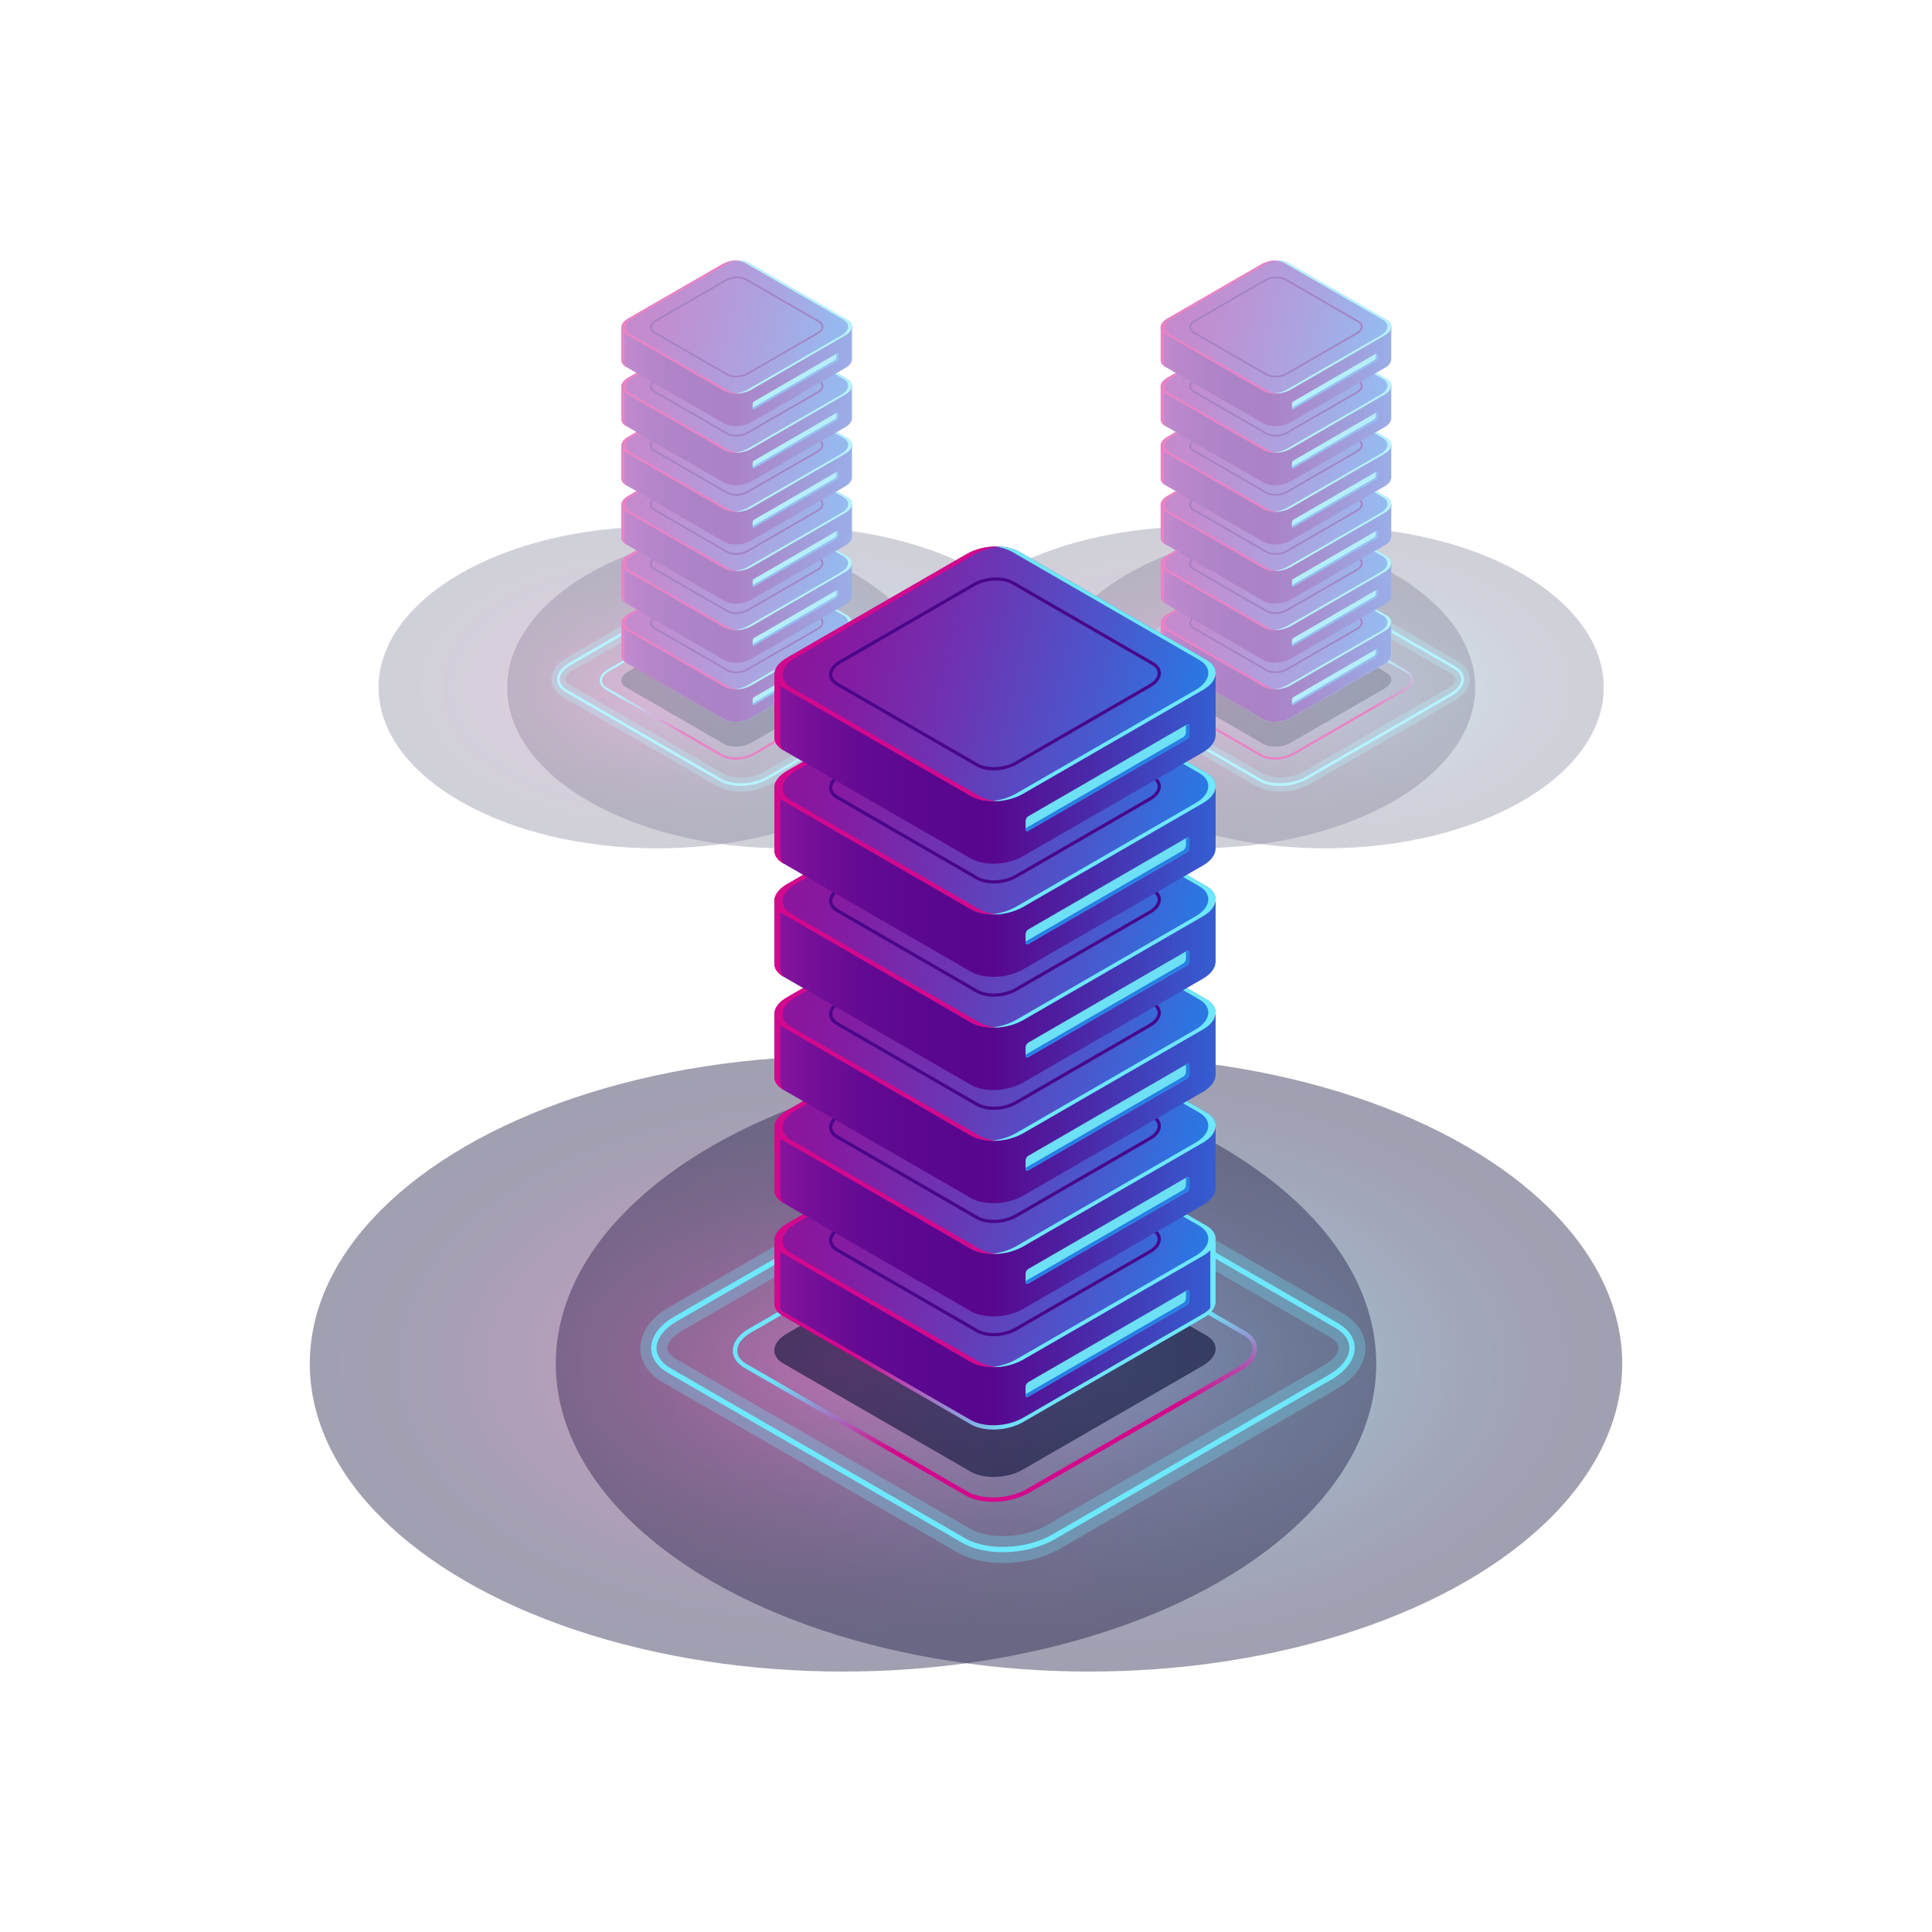 <svg xmlns="http://www.w3.org/2000/svg" xmlns:xlink="http://www.w3.org/1999/xlink" viewBox="0 0 1000 1000"><defs><radialGradient id="Áåçûìÿííûé_ãðàäèåíò_371" cx="-2568.677" cy="185.908" r="117.753" gradientTransform="matrix(0.866, 0.5, -0.866, 0.5, 3071.336, 1547.217)" gradientUnits="userSpaceOnUse"><stop offset="0.011" stop-color="#25bfec"/><stop offset="0.045" stop-color="#24b4e1"/><stop offset="0.219" stop-color="#1f83b0"/><stop offset="0.39" stop-color="#1b5a86"/><stop offset="0.557" stop-color="#173a66"/><stop offset="0.717" stop-color="#152350"/><stop offset="0.868" stop-color="#131642"/><stop offset="1" stop-color="#13113d"/></radialGradient><radialGradient id="Áåçûìÿííûé_ãðàäèåíò_374" cx="-2607.091" cy="224.323" r="117.753" gradientTransform="matrix(0.866, 0.5, -0.866, 0.5, 3071.336, 1547.217)" gradientUnits="userSpaceOnUse"><stop offset="0.011" stop-color="#d4088c"/><stop offset="0.096" stop-color="#b70980"/><stop offset="0.26" stop-color="#860c6c"/><stop offset="0.422" stop-color="#5c0e5b"/><stop offset="0.58" stop-color="#3c0f4e"/><stop offset="0.732" stop-color="#261045"/><stop offset="0.875" stop-color="#18113f"/><stop offset="1" stop-color="#13113d"/></radialGradient><linearGradient id="Áåçûìÿííûé_ãðàäèåíò_422" x1="654.041" y1="311.655" x2="666.823" y2="392.356" gradientUnits="userSpaceOnUse"><stop offset="0" stop-color="#6ee8fc"/><stop offset="0.22" stop-color="#6ee8fc"/><stop offset="0.489" stop-color="#6ee1f8"/><stop offset="0.774" stop-color="#d4088c"/><stop offset="1" stop-color="#d4088c"/></linearGradient><linearGradient id="Áåçûìÿííûé_ãðàäèåíò_388" x1="589.472" y1="355.832" x2="734.88" y2="355.832" gradientUnits="userSpaceOnUse"><stop offset="0" stop-color="#d4088c"/><stop offset="0.226" stop-color="#d4088c"/><stop offset="0.511" stop-color="#6ee1f8"/><stop offset="0.78" stop-color="#6ee8fc"/><stop offset="1" stop-color="#6ee8fc"/></linearGradient><linearGradient id="Áåçûìÿííûé_ãðàäèåíò_377" x1="589.472" y1="339.187" x2="734.88" y2="339.187" gradientUnits="userSpaceOnUse"><stop offset="0" stop-color="#a31fa9"/><stop offset="0.067" stop-color="#8b17a0"/><stop offset="0.149" stop-color="#740f98"/><stop offset="0.239" stop-color="#640a92"/><stop offset="0.341" stop-color="#5b078f"/><stop offset="0.478" stop-color="#58068e"/><stop offset="0.626" stop-color="#4d22a3"/><stop offset="0.944" stop-color="#3168da"/><stop offset="1" stop-color="#2c75e4"/></linearGradient><linearGradient id="Áåçûìÿííûé_ãðàäèåíò_300" x1="693.483" y1="827.575" x2="762.072" y2="768.176" gradientTransform="matrix(0.866, 0.5, -1, 0.577, 826.802, -502.279)" gradientUnits="userSpaceOnUse"><stop offset="0" stop-color="#8d139b"/><stop offset="0.165" stop-color="#851ba1"/><stop offset="0.428" stop-color="#6e33b2"/><stop offset="0.755" stop-color="#4958cd"/><stop offset="1" stop-color="#2979e4"/></linearGradient><linearGradient id="Áåçûìÿííûé_ãðàäèåíò_377-2" x1="589.472" y1="308.577" x2="734.88" y2="308.577" xlink:href="#Áåçûìÿííûé_ãðàäèåíò_377"/><linearGradient id="Áåçûìÿííûé_ãðàäèåíò_300-2" x1="662.874" y1="801.068" x2="731.463" y2="741.668" xlink:href="#Áåçûìÿííûé_ãðàäèåíò_300"/><linearGradient id="Áåçûìÿííûé_ãðàäèåíò_377-3" x1="589.472" y1="277.967" x2="734.88" y2="277.967" xlink:href="#Áåçûìÿííûé_ãðàäèåíò_377"/><linearGradient id="Áåçûìÿííûé_ãðàäèåíò_300-3" x1="632.264" y1="774.56" x2="700.853" y2="715.16" xlink:href="#Áåçûìÿííûé_ãðàäèåíò_300"/><linearGradient id="Áåçûìÿííûé_ãðàäèåíò_377-4" x1="589.472" y1="247.356" x2="734.88" y2="247.356" xlink:href="#Áåçûìÿííûé_ãðàäèåíò_377"/><linearGradient id="Áåçûìÿííûé_ãðàäèåíò_300-4" x1="601.655" y1="748.052" x2="670.244" y2="688.652" xlink:href="#Áåçûìÿííûé_ãðàäèåíò_300"/><linearGradient id="Áåçûìÿííûé_ãðàäèåíò_377-5" x1="589.472" y1="216.746" x2="734.88" y2="216.746" xlink:href="#Áåçûìÿííûé_ãðàäèåíò_377"/><linearGradient id="Áåçûìÿííûé_ãðàäèåíò_300-5" x1="571.045" y1="721.544" x2="639.634" y2="662.145" xlink:href="#Áåçûìÿííûé_ãðàäèåíò_300"/><linearGradient id="Áåçûìÿííûé_ãðàäèåíò_377-6" x1="589.472" y1="186.136" x2="734.88" y2="186.136" xlink:href="#Áåçûìÿííûé_ãðàäèåíò_377"/><linearGradient id="Áåçûìÿííûé_ãðàäèåíò_300-6" x1="540.436" y1="695.036" x2="609.025" y2="635.637" xlink:href="#Áåçûìÿííûé_ãðàäèåíò_300"/><radialGradient id="Áåçûìÿííûé_ãðàäèåíò_371-2" cx="-2729.842" cy="347.074" r="117.753" xlink:href="#Áåçûìÿííûé_ãðàäèåíò_371"/><radialGradient id="Áåçûìÿííûé_ãðàäèåíò_374-2" cx="-2768.257" cy="385.488" r="117.753" xlink:href="#Áåçûìÿííûé_ãðàäèåíò_374"/><linearGradient id="Áåçûìÿííûé_ãðàäèåíò_422-2" x1="374.903" y1="311.654" x2="387.685" y2="392.355" xlink:href="#Áåçûìÿííûé_ãðàäèåíò_422"/><linearGradient id="Áåçûìÿííûé_ãðàäèåíò_388-2" x1="310.333" y1="355.832" x2="455.741" y2="355.832" xlink:href="#Áåçûìÿííûé_ãðàäèåíò_388"/><linearGradient id="Áåçûìÿííûé_ãðàäèåíò_377-7" x1="310.333" y1="339.187" x2="455.741" y2="339.187" xlink:href="#Áåçûìÿííûé_ãðàäèåíò_377"/><linearGradient id="Áåçûìÿííûé_ãðàäèåíò_300-7" x1="532.313" y1="967.141" x2="600.902" y2="907.741" xlink:href="#Áåçûìÿííûé_ãðàäèåíò_300"/><linearGradient id="Áåçûìÿííûé_ãðàäèåíò_377-8" x1="310.333" y1="308.577" x2="455.741" y2="308.577" xlink:href="#Áåçûìÿííûé_ãðàäèåíò_377"/><linearGradient id="Áåçûìÿííûé_ãðàäèåíò_300-8" x1="501.704" y1="940.633" x2="570.292" y2="881.233" xlink:href="#Áåçûìÿííûé_ãðàäèåíò_300"/><linearGradient id="Áåçûìÿííûé_ãðàäèåíò_377-9" x1="310.333" y1="277.967" x2="455.741" y2="277.967" xlink:href="#Áåçûìÿííûé_ãðàäèåíò_377"/><linearGradient id="Áåçûìÿííûé_ãðàäèåíò_300-9" x1="471.094" y1="914.125" x2="539.683" y2="854.725" xlink:href="#Áåçûìÿííûé_ãðàäèåíò_300"/><linearGradient id="Áåçûìÿííûé_ãðàäèåíò_377-10" x1="310.333" y1="247.356" x2="455.741" y2="247.356" xlink:href="#Áåçûìÿííûé_ãðàäèåíò_377"/><linearGradient id="Áåçûìÿííûé_ãðàäèåíò_300-10" x1="440.485" y1="887.617" x2="509.074" y2="828.218" xlink:href="#Áåçûìÿííûé_ãðàäèåíò_300"/><linearGradient id="Áåçûìÿííûé_ãðàäèåíò_377-11" x1="310.333" y1="216.746" x2="455.741" y2="216.746" xlink:href="#Áåçûìÿííûé_ãðàäèåíò_377"/><linearGradient id="Áåçûìÿííûé_ãðàäèåíò_300-11" x1="409.875" y1="861.11" x2="478.464" y2="801.71" xlink:href="#Áåçûìÿííûé_ãðàäèåíò_300"/><linearGradient id="Áåçûìÿííûé_ãðàäèåíò_377-12" x1="310.333" y1="186.136" x2="455.741" y2="186.136" xlink:href="#Áåçûìÿííûé_ãðàäèåíò_377"/><linearGradient id="Áåçûìÿííûé_ãðàäèåíò_300-12" x1="379.266" y1="834.602" x2="447.855" y2="775.202" xlink:href="#Áåçûìÿííûé_ãðàäèåíò_300"/><radialGradient id="Áåçûìÿííûé_ãðàäèåíò_371-3" cx="-2289.203" cy="606.49" r="225.348" xlink:href="#Áåçûìÿííûé_ãðàäèåíò_371"/><radialGradient id="Áåçûìÿííûé_ãðàäèåíò_374-3" cx="-2362.719" cy="680.007" r="225.348" xlink:href="#Áåçûìÿííûé_ãðàäèåíò_374"/><linearGradient id="Áåçûìÿííûé_ãðàäèåíò_422-3" x1="502.762" y1="621.316" x2="527.223" y2="775.755" xlink:href="#Áåçûìÿííûé_ãðàäèåíò_422"/><linearGradient id="Áåçûìÿííûé_ãðàäèåíò_377-13" x1="379.193" y1="674.005" x2="657.465" y2="674.005" xlink:href="#Áåçûìÿííûé_ãðàäèåíò_377"/><linearGradient id="Áåçûìÿííûé_ãðàäèåíò_300-13" x1="896.893" y1="1204.587" x2="1028.155" y2="1090.911" xlink:href="#Áåçûìÿííûé_ãðàäèåíò_300"/><linearGradient id="Áåçûìÿííûé_ãðàäèåíò_388-3" x1="379.192" y1="705.86" x2="657.465" y2="705.86" xlink:href="#Áåçûìÿííûé_ãðàäèåíò_388"/><linearGradient id="Áåçûìÿííûé_ãðàäèåíò_377-14" x1="379.193" y1="615.425" x2="657.465" y2="615.425" xlink:href="#Áåçûìÿííûé_ãðàäèåíò_377"/><linearGradient id="Áåçûìÿííûé_ãðàäèåíò_300-14" x1="838.314" y1="1153.858" x2="969.576" y2="1040.182" xlink:href="#Áåçûìÿííûé_ãðàäèåíò_300"/><linearGradient id="Áåçûìÿííûé_ãðàäèåíò_377-15" x1="379.193" y1="556.845" x2="657.465" y2="556.845" xlink:href="#Áåçûìÿííûé_ãðàäèåíò_377"/><linearGradient id="Áåçûìÿííûé_ãðàäèåíò_300-15" x1="779.736" y1="1103.129" x2="910.998" y2="989.453" xlink:href="#Áåçûìÿííûé_ãðàäèåíò_300"/><linearGradient id="Áåçûìÿííûé_ãðàäèåíò_377-16" x1="379.193" y1="498.264" x2="657.465" y2="498.264" xlink:href="#Áåçûìÿííûé_ãðàäèåíò_377"/><linearGradient id="Áåçûìÿííûé_ãðàäèåíò_300-16" x1="721.157" y1="1052.4" x2="852.419" y2="938.724" xlink:href="#Áåçûìÿííûé_ãðàäèåíò_300"/><linearGradient id="Áåçûìÿííûé_ãðàäèåíò_377-17" x1="379.193" y1="439.684" x2="657.465" y2="439.684" xlink:href="#Áåçûìÿííûé_ãðàäèåíò_377"/><linearGradient id="Áåçûìÿííûé_ãðàäèåíò_300-17" x1="662.578" y1="1001.67" x2="793.84" y2="887.994" xlink:href="#Áåçûìÿííûé_ãðàäèåíò_300"/><linearGradient id="Áåçûìÿííûé_ãðàäèåíò_377-18" x1="379.193" y1="381.104" x2="657.465" y2="381.104" xlink:href="#Áåçûìÿííûé_ãðàäèåíò_377"/><linearGradient id="Áåçûìÿííûé_ãðàäèåíò_300-18" x1="604" y1="950.941" x2="735.261" y2="837.265" xlink:href="#Áåçûìÿííûé_ãðàäèåíò_300"/></defs><g style="isolation:isolate"><g id="Layer_1" data-name="Layer 1"><g style="opacity:0.5"><ellipse cx="685.866" cy="355.832" rx="144.215" ry="83.262" style="mix-blend-mode:lighten;opacity:0.4;fill:url(#Áåçûìÿííûé_ãðàäèåíò_371)"/><ellipse cx="619.331" cy="355.832" rx="144.215" ry="83.262" style="mix-blend-mode:lighten;opacity:0.4;fill:url(#Áåçûìÿííûé_ãðàäèåíò_374)"/><path d="M662.574,409.726a25.162,25.162,0,0,1-12.388-2.905l-79.623-45.974c-3.882-2.242-6.019-5.521-6.019-9.238,0-4.191,2.829-8.23,7.763-11.079l74.785-43.177c8.306-4.798,20.57-5.248,27.911-1.009l79.627,45.974c3.881,2.242,6.02,5.521,6.02,9.238,0,4.195-2.829,8.23-7.764,11.079l-74.789,43.177A31.757,31.757,0,0,1,662.574,409.726Zm.1-109.033a24.647,24.647,0,0,0-11.946,2.961l-74.789,43.177c-3.042,1.756-4.127,3.621-4.127,4.778,0,1.362,1.495,2.423,2.383,2.938l79.627,45.974h.004c5.123,2.966,14.575,2.5,20.634-1.009l74.793-43.177c3.038-1.756,4.123-3.617,4.123-4.778,0-1.358-1.495-2.423-2.383-2.937l-79.627-45.974A17.768,17.768,0,0,0,662.674,300.693Z" style="fill:#6ee8fc;opacity:0.3"/><path d="M662.542,406.805a22.206,22.206,0,0,1-10.898-2.508L572.017,358.324c-2.945-1.696-4.565-4.083-4.565-6.715,0-3.122,2.299-6.245,6.309-8.555l74.785-43.177c7.366-4.263,18.585-4.717,25.002-1.009l79.623,45.974c2.945,1.7,4.565,4.083,4.565,6.714,0,3.126-2.298,6.245-6.305,8.555l-74.789,43.177A28.93,28.93,0,0,1,662.542,406.805Zm.105-109.018a27.485,27.485,0,0,0-13.377,3.343L574.484,344.308c-3.548,2.049-5.582,4.709-5.582,7.301,0,2.094,1.362,4.03,3.838,5.461L652.367,403.044c6.015,3.468,16.576,3.022,23.552-1.009l74.789-43.177c3.544-2.049,5.578-4.709,5.578-7.301,0-2.089-1.362-4.03-3.837-5.461l-79.623-45.974A20.777,20.777,0,0,0,662.646,297.788Z" style="fill:#6ee8fc"/><path d="M653.905,385.054l-50.715-29.28c-3.606-2.082-3.154-5.718,1.01-8.122l48.693-28.113c4.163-2.404,10.462-2.665,14.068-.583l50.715,29.28c3.606,2.082,3.154,5.718-1.01,8.122L667.973,384.47C663.809,386.875,657.511,387.135,653.905,385.054Z" style="fill:#0c0f38;opacity:0.6"/><path d="M659.938,393.179a15.274,15.274,0,0,1-7.494-1.724h-.004l-59.741-34.493c-2.041-1.177-3.162-2.837-3.166-4.669,0-2.174,1.587-4.336,4.356-5.935L651.25,313.242c5.063-2.925,12.771-3.231,17.175-.687l59.74,34.493c2.041,1.177,3.163,2.837,3.167,4.669,0,2.174-1.588,4.336-4.356,5.935L669.618,390.768A19.877,19.877,0,0,1,659.938,393.179Zm-6.9-2.761c4.083,2.35,11.243,2.045,15.977-.687l57.358-33.115c2.391-1.382,3.757-3.166,3.757-4.894,0-1.39-.912-2.68-2.568-3.637l-59.74-34.493c-4.075-2.355-11.251-2.045-15.969.687l-57.362,33.115c-2.391,1.382-3.757,3.166-3.757,4.895,0,1.39.912,2.68,2.568,3.636l59.741,34.494Z" style="fill:url(#Áåçûìÿííûé_ãðàäèåíò_422)"/><path d="M716.665,342.377l-48.692,28.113c-4.164,2.404-10.462,2.665-14.068.583l-50.715-29.28c-1.732-1-2.518-2.36-2.416-3.769h-.008v1.164h.008c-.102,1.409.683,2.768,2.416,3.769l50.715,29.28c3.606,2.082,9.904,1.821,14.068-.583l48.692-28.113c2.163-1.249,3.315-2.83,3.426-4.353h.019v-1.164h-.019C719.98,339.546,718.828,341.127,716.665,342.377Z" style="fill:url(#Áåçûìÿííûé_ãðàäèåíò_388)"/><path d="M718.681,323.656v16.801h-.019a4.461,4.461,0,0,1-1.2,2.574,5.446,5.446,0,0,0,2.628-3.844h.019V322.475A7.47,7.47,0,0,0,718.681,323.656Z" style="fill:#6ee8fc"/><path d="M720.109,322.303H694.958L666.961,306.138c-3.606-2.082-9.904-1.821-14.068.583l-26.988,15.581h-25.138V339.187h.008c-.102,1.409.683,2.768,2.416,3.769l50.715,29.28c3.606,2.082,9.904,1.82,14.068-.583l48.692-28.113c2.163-1.249,3.315-2.83,3.426-4.353h.019Z" style="fill:url(#Áåçûìÿííûé_ãðàäèåíò_377)"/><path d="M602.362,340.351h-.008V323.467H627.492l26.988-15.581c4.164-2.404,10.462-2.665,14.068-.583l27.998,16.164h23.564v-1.164H694.958L666.961,306.138c-3.606-2.082-9.904-1.821-14.068.583l-26.988,15.581h-25.138V339.187h.008c-.102,1.409.683,2.768,2.416,3.769l.286.165A3.539,3.539,0,0,1,602.362,340.351Z" style="fill:#d4088c"/><path d="M653.905,355.352l-50.715-29.28c-3.606-2.082-3.154-5.718,1.01-8.122L652.893,289.837c4.163-2.404,10.462-2.665,14.068-.583l50.715,29.28c3.606,2.082,3.154,5.718-1.01,8.122l-48.692,28.113C663.809,357.172,657.511,357.433,653.905,355.352Z" style="fill:url(#Áåçûìÿííûé_ãðàäèåíò_300)"/><path d="M717.675,318.534,666.961,289.254a13.087,13.087,0,0,0-7.099-1.372A11.773,11.773,0,0,1,664.976,289.254l50.715,29.28c3.606,2.082,3.154,5.718-1.01,8.122l-48.692,28.113a16.04,16.04,0,0,1-6.968,1.955,16.556,16.556,0,0,0,8.953-1.955l48.692-28.113C720.829,324.252,721.281,320.616,717.675,318.534Z" style="fill:#6ee8fc"/><path d="M660.118,348.379a9.708,9.708,0,0,1-4.762-1.097l-37.756-21.8a3.536,3.536,0,0,1-2.029-3.002c0-1.39,1.013-2.773,2.781-3.793l36.25-20.927c3.219-1.86,8.109-2.062,10.91-.434l37.756,21.796a3.536,3.536,0,0,1,2.029,3.002c0,1.39-1.013,2.777-2.781,3.793l-36.253,20.931A12.622,12.622,0,0,1,660.118,348.379Zm.627-51.298a11.776,11.776,0,0,0-5.71,1.426L618.786,319.435c-1.491.864-2.347,1.973-2.347,3.046a2.729,2.729,0,0,0,1.595,2.254l37.756,21.799c2.563,1.483,7.064,1.278,10.038-.434l36.254-20.931c1.491-.864,2.347-1.973,2.347-3.046a2.724,2.724,0,0,0-1.595-2.254l-37.756-21.795A8.825,8.825,0,0,0,660.746,297.081Z" style="fill:#480689"/><path d="M656.179,355.352l-50.714-29.28c-3.606-2.082-3.154-5.718,1.01-8.122l48.692-28.113a15.999,15.999,0,0,1,6.857-1.947,16.588,16.588,0,0,0-9.132,1.947L604.2,317.95c-4.164,2.404-4.616,6.04-1.01,8.122l50.715,29.28a13.163,13.163,0,0,0,7.211,1.364A11.644,11.644,0,0,1,656.179,355.352Z" style="fill:#d4088c"/><path d="M669.419,364.753,712.318,339.939a1.701,1.701,0,0,0,.711-1.357v-2.03c0-.523-.318-.764-.711-.537l-42.899,24.813a1.703,1.703,0,0,0-.71,1.358v2.03C668.709,364.739,669.027,364.979,669.419,364.753Z" style="fill:#6de0f6"/><path d="M711.38,339.402a1.702,1.702,0,0,0,.71-1.357v-1.899l.229-.132c.393-.227.711.014.711.537v2.03a1.702,1.702,0,0,1-.711,1.358l-42.899,24.813c-.392.227-.71-.014-.71-.537v-.131Z" style="fill:#267fe5"/><path d="M720.109,291.692H694.958L666.961,275.528c-3.606-2.082-9.904-1.821-14.068.583L625.905,291.692h-25.138V308.577h.008c-.102,1.409.683,2.768,2.416,3.769l50.715,29.28c3.606,2.082,9.904,1.821,14.068-.583L716.665,312.93c2.163-1.249,3.315-2.83,3.426-4.353h.019Z" style="fill:url(#Áåçûìÿííûé_ãðàäèåíò_377-2)"/><path d="M602.362,309.741h-.008V292.856H627.492l26.988-15.581c4.164-2.404,10.462-2.665,14.068-.583l27.998,16.164h23.564V291.692H694.958L666.961,275.528c-3.606-2.082-9.904-1.821-14.068.583l-26.988,15.581h-25.138V308.577h.008c-.102,1.409.683,2.768,2.416,3.769l.286.165A3.539,3.539,0,0,1,602.362,309.741Z" style="fill:#d4088c"/><path d="M653.905,324.741l-50.715-29.28c-3.606-2.082-3.154-5.718,1.01-8.122l48.693-28.113c4.163-2.404,10.462-2.665,14.068-.583l50.715,29.28c3.606,2.082,3.154,5.718-1.01,8.122l-48.692,28.113C663.809,326.562,657.511,326.823,653.905,324.741Z" style="fill:url(#Áåçûìÿííûé_ãðàäèåíò_300-2)"/><path d="M717.675,287.924,666.961,258.643a13.091,13.091,0,0,0-7.099-1.371,11.778,11.778,0,0,1,5.115,1.371l50.715,29.28c3.606,2.082,3.154,5.718-1.01,8.122l-48.692,28.113a16.04,16.04,0,0,1-6.968,1.955,16.556,16.556,0,0,0,8.953-1.955l48.692-28.113C720.829,293.642,721.281,290.005,717.675,287.924Z" style="fill:#6ee8fc"/><path d="M660.123,317.771a9.68,9.68,0,0,1-4.766-1.101l-37.756-21.799a3.531,3.531,0,0,1-2.029-2.998c0-1.394,1.013-2.777,2.781-3.793l36.25-20.932c3.219-1.856,8.109-2.053,10.91-.434l37.756,21.799a3.543,3.543,0,0,1,2.029,2.998c0,1.395-1.013,2.777-2.781,3.798L666.263,316.236A12.609,12.609,0,0,1,660.123,317.771Zm.627-51.302a11.792,11.792,0,0,0-5.714,1.427L618.786,288.827c-1.491.86-2.347,1.969-2.347,3.046a2.723,2.723,0,0,0,1.595,2.25l37.756,21.8c2.568,1.483,7.064,1.286,10.038-.434l36.254-20.927c1.491-.864,2.347-1.973,2.347-3.05a2.722,2.722,0,0,0-1.595-2.25l-37.756-21.8A8.866,8.866,0,0,0,660.749,266.469Z" style="fill:#480689"/><path d="M656.179,324.741l-50.714-29.28c-3.606-2.082-3.154-5.718,1.01-8.122l48.692-28.113a15.994,15.994,0,0,1,6.857-1.947,16.588,16.588,0,0,0-9.132,1.947L604.2,287.339c-4.164,2.404-4.616,6.04-1.01,8.122l50.715,29.28a13.163,13.163,0,0,0,7.211,1.364A11.65,11.65,0,0,1,656.179,324.741Z" style="fill:#d4088c"/><path d="M669.419,334.142l42.899-24.814a1.7,1.7,0,0,0,.711-1.357v-2.03c0-.523-.318-.764-.711-.537L669.419,330.217a1.703,1.703,0,0,0-.71,1.358v2.03C668.709,334.128,669.027,334.369,669.419,334.142Z" style="fill:#6de0f6"/><path d="M711.38,308.792a1.702,1.702,0,0,0,.71-1.357v-1.899l.229-.132c.393-.227.711.014.711.537v2.03a1.702,1.702,0,0,1-.711,1.357l-42.899,24.814c-.392.226-.71-.014-.71-.537v-.131Z" style="fill:#267fe5"/><path d="M720.109,261.082H694.958L666.961,244.918c-3.606-2.082-9.904-1.821-14.068.583l-26.988,15.581h-25.138v16.885h.008c-.102,1.409.683,2.768,2.416,3.769l50.715,29.28c3.606,2.082,9.904,1.821,14.068-.583l48.692-28.113c2.163-1.249,3.315-2.83,3.426-4.353h.019Z" style="fill:url(#Áåçûìÿííûé_ãðàäèåíò_377-3)"/><path d="M602.362,279.13h-.008V262.246H627.492l26.988-15.581c4.164-2.404,10.462-2.665,14.068-.583l27.998,16.164h23.564v-1.164H694.958L666.961,244.918c-3.606-2.082-9.904-1.821-14.068.583l-26.988,15.581h-25.138v16.884h.008c-.102,1.409.683,2.769,2.416,3.769l.286.165A3.539,3.539,0,0,1,602.362,279.13Z" style="fill:#d4088c"/><path d="M653.905,294.131l-50.715-29.28c-3.606-2.082-3.154-5.718,1.01-8.122l48.693-28.113c4.163-2.404,10.462-2.665,14.068-.583L717.675,257.313c3.606,2.082,3.154,5.718-1.01,8.122l-48.692,28.113C663.809,295.952,657.511,296.213,653.905,294.131Z" style="fill:url(#Áåçûìÿííûé_ãðàäèåíò_300-3)"/><path d="M717.675,257.313,666.961,228.033a13.091,13.091,0,0,0-7.099-1.371,11.773,11.773,0,0,1,5.115,1.371l50.715,29.28c3.606,2.082,3.154,5.718-1.01,8.122l-48.692,28.113a16.035,16.035,0,0,1-6.968,1.955,16.552,16.552,0,0,0,8.953-1.955l48.692-28.113C720.829,263.031,721.281,259.395,717.675,257.313Z" style="fill:#6ee8fc"/><path d="M660.123,287.159a9.724,9.724,0,0,1-4.766-1.097L617.6,264.263a3.542,3.542,0,0,1-2.029-3.006c0-1.39,1.013-2.773,2.781-3.789l36.25-20.931c3.219-1.857,8.109-2.05,10.91-.434l37.756,21.8a3.536,3.536,0,0,1,2.029,3.002c0,1.39-1.013,2.777-2.781,3.793l-36.253,20.932A12.606,12.606,0,0,1,660.123,287.159Zm-4.332-1.844c2.559,1.471,7.064,1.278,10.038-.434l36.254-20.931c1.491-.864,2.347-1.973,2.347-3.046a2.723,2.723,0,0,0-1.595-2.254l-37.756-21.799c-2.56-1.471-7.064-1.278-10.042.434L618.786,258.215c-1.491.86-2.347,1.969-2.347,3.046a2.733,2.733,0,0,0,1.595,2.254Z" style="fill:#480689"/><path d="M656.179,294.131,605.465,264.851c-3.606-2.082-3.154-5.718,1.01-8.122l48.692-28.113a16.005,16.005,0,0,1,6.857-1.947,16.588,16.588,0,0,0-9.132,1.947l-48.693,28.113c-4.164,2.404-4.616,6.04-1.01,8.122l50.715,29.28a13.16,13.16,0,0,0,7.211,1.364A11.65,11.65,0,0,1,656.179,294.131Z" style="fill:#d4088c"/><path d="M669.419,303.532l42.899-24.814a1.702,1.702,0,0,0,.711-1.357v-2.03c0-.523-.318-.764-.711-.537l-42.899,24.813a1.702,1.702,0,0,0-.71,1.357v2.03C668.709,303.518,669.027,303.759,669.419,303.532Z" style="fill:#6de0f6"/><path d="M711.38,278.182a1.702,1.702,0,0,0,.71-1.357v-1.899l.229-.132c.393-.227.711.014.711.537v2.03a1.702,1.702,0,0,1-.711,1.357l-42.899,24.813c-.392.227-.71-.014-.71-.537v-.131Z" style="fill:#267fe5"/><path d="M720.109,230.472H694.958L666.961,214.307c-3.606-2.082-9.904-1.821-14.068.583L625.905,230.472h-25.138v16.884h.008c-.102,1.409.683,2.769,2.416,3.769l50.715,29.28c3.606,2.082,9.904,1.821,14.068-.583l48.692-28.113c2.163-1.249,3.315-2.83,3.426-4.353h.019Z" style="fill:url(#Áåçûìÿííûé_ãðàäèåíò_377-4)"/><path d="M602.362,248.52h-.008V231.636H627.492l26.988-15.581c4.164-2.404,10.462-2.665,14.068-.583l27.998,16.164h23.564V230.472H694.958L666.961,214.307c-3.606-2.082-9.904-1.821-14.068.583l-26.988,15.581h-25.138v16.884h.008c-.102,1.409.683,2.769,2.416,3.769l.286.165A3.539,3.539,0,0,1,602.362,248.52Z" style="fill:#d4088c"/><path d="M653.905,263.521l-50.715-29.28c-3.606-2.082-3.154-5.718,1.01-8.122L652.893,198.006c4.163-2.404,10.462-2.665,14.068-.583l50.715,29.28c3.606,2.082,3.154,5.718-1.01,8.122l-48.692,28.113C663.809,265.341,657.511,265.603,653.905,263.521Z" style="fill:url(#Áåçûìÿííûé_ãðàäèåíò_300-4)"/><path d="M717.675,226.703,666.961,197.423a13.09,13.09,0,0,0-7.099-1.371,11.773,11.773,0,0,1,5.115,1.371l50.715,29.28c3.606,2.082,3.154,5.718-1.01,8.122l-48.692,28.113a16.046,16.046,0,0,1-6.968,1.955,16.552,16.552,0,0,0,8.953-1.955L716.665,234.825C720.829,232.421,721.281,228.785,717.675,226.703Z" style="fill:#6ee8fc"/><path d="M660.118,256.548a9.708,9.708,0,0,1-4.762-1.097L617.6,233.651a3.536,3.536,0,0,1-2.029-3.002c0-1.39,1.013-2.773,2.781-3.793l36.25-20.928c3.219-1.857,8.109-2.057,10.91-.434l37.756,21.8a3.533,3.533,0,0,1,2.029,2.998c0,1.39-1.013,2.777-2.781,3.793l-36.253,20.931A12.622,12.622,0,0,1,660.118,256.548Zm.627-51.298a11.772,11.772,0,0,0-5.71,1.427L618.786,227.604c-1.491.864-2.347,1.973-2.347,3.046a2.729,2.729,0,0,0,1.595,2.254L655.791,254.703c2.563,1.483,7.064,1.278,10.038-.434l36.254-20.931c1.491-.864,2.347-1.973,2.347-3.046a2.724,2.724,0,0,0-1.595-2.25l-37.756-21.799A8.825,8.825,0,0,0,660.746,205.25Z" style="fill:#480689"/><path d="M656.179,263.521l-50.714-29.28c-3.606-2.082-3.154-5.718,1.01-8.122l48.692-28.113a16.005,16.005,0,0,1,6.857-1.947,16.588,16.588,0,0,0-9.132,1.947L604.2,226.119c-4.164,2.404-4.616,6.04-1.01,8.122l50.715,29.28a13.156,13.156,0,0,0,7.211,1.364A11.644,11.644,0,0,1,656.179,263.521Z" style="fill:#d4088c"/><path d="M669.419,272.922l42.899-24.813a1.702,1.702,0,0,0,.711-1.357v-2.03c0-.523-.318-.764-.711-.537L669.419,268.997a1.702,1.702,0,0,0-.71,1.357v2.03C668.709,272.908,669.027,273.148,669.419,272.922Z" style="fill:#6de0f6"/><path d="M711.38,247.572a1.703,1.703,0,0,0,.71-1.358v-1.899l.229-.132c.393-.227.711.014.711.537v2.03a1.702,1.702,0,0,1-.711,1.357l-42.899,24.813c-.392.227-.71-.014-.71-.537V272.253Z" style="fill:#267fe5"/><path d="M720.109,199.862H694.958L666.961,183.697c-3.606-2.082-9.904-1.821-14.068.583l-26.988,15.581h-25.138v16.884h.008c-.102,1.409.683,2.769,2.416,3.769l50.715,29.28c3.606,2.082,9.904,1.821,14.068-.583l48.692-28.113c2.163-1.249,3.315-2.83,3.426-4.353h.019Z" style="fill:url(#Áåçûìÿííûé_ãðàäèåíò_377-5)"/><path d="M602.362,217.91h-.008V201.025H627.492L654.48,185.444c4.164-2.404,10.462-2.665,14.068-.583l27.998,16.164h23.564v-1.164H694.958L666.961,183.697c-3.606-2.082-9.904-1.821-14.068.583l-26.988,15.581h-25.138v16.885h.008c-.102,1.409.683,2.769,2.416,3.769l.286.165A3.538,3.538,0,0,1,602.362,217.91Z" style="fill:#d4088c"/><path d="M653.905,232.91l-50.715-29.28c-3.606-2.082-3.154-5.718,1.01-8.122l48.693-28.113c4.163-2.404,10.462-2.665,14.068-.583l50.715,29.28c3.606,2.082,3.154,5.718-1.01,8.122L667.973,232.327C663.809,234.731,657.511,234.992,653.905,232.91Z" style="fill:url(#Áåçûìÿííûé_ãðàäèåíò_300-5)"/><path d="M717.675,196.093,666.961,166.813a13.094,13.094,0,0,0-7.099-1.372,11.779,11.779,0,0,1,5.115,1.372l50.715,29.28c3.606,2.082,3.154,5.718-1.01,8.122l-48.692,28.113a16.046,16.046,0,0,1-6.968,1.955,16.556,16.556,0,0,0,8.953-1.955l48.692-28.113C720.829,201.811,721.281,198.174,717.675,196.093Z" style="fill:#6ee8fc"/><path d="M660.123,225.94a9.68,9.68,0,0,1-4.766-1.101l-37.756-21.799a3.53,3.53,0,0,1-2.029-2.998c0-1.395,1.013-2.777,2.781-3.793l36.25-20.931c3.219-1.857,8.109-2.05,10.91-.434l37.756,21.799a3.543,3.543,0,0,1,2.029,2.998c0,1.394-1.013,2.777-2.781,3.797l-36.253,20.928A12.613,12.613,0,0,1,660.123,225.94Zm.627-51.302a11.792,11.792,0,0,0-5.714,1.427L618.786,196.996c-1.491.86-2.347,1.969-2.347,3.046a2.722,2.722,0,0,0,1.595,2.25l37.756,21.8c2.568,1.479,7.064,1.286,10.038-.434l36.254-20.927c1.491-.864,2.347-1.973,2.347-3.05a2.723,2.723,0,0,0-1.595-2.25l-37.756-21.8A8.866,8.866,0,0,0,660.749,174.638Z" style="fill:#480689"/><path d="M656.179,232.91l-50.714-29.28c-3.606-2.082-3.154-5.718,1.01-8.122l48.692-28.113a15.999,15.999,0,0,1,6.857-1.947,16.588,16.588,0,0,0-9.132,1.947L604.2,195.508c-4.164,2.404-4.616,6.04-1.01,8.122l50.715,29.28a13.156,13.156,0,0,0,7.211,1.364A11.644,11.644,0,0,1,656.179,232.91Z" style="fill:#d4088c"/><path d="M669.419,242.311l42.899-24.813a1.702,1.702,0,0,0,.711-1.358v-2.03c0-.523-.318-.764-.711-.537l-42.899,24.814a1.701,1.701,0,0,0-.71,1.357v2.03C668.709,242.297,669.027,242.538,669.419,242.311Z" style="fill:#6de0f6"/><path d="M711.38,216.962a1.703,1.703,0,0,0,.71-1.358v-1.899l.229-.132c.393-.226.711.014.711.537v2.03a1.702,1.702,0,0,1-.711,1.358l-42.899,24.813c-.392.227-.71-.014-.71-.537v-.132Z" style="fill:#267fe5"/><path d="M720.109,169.251H694.958L666.961,153.087c-3.606-2.082-9.904-1.821-14.068.583l-26.988,15.581h-25.138v16.885h.008c-.102,1.409.683,2.769,2.416,3.769l50.715,29.28c3.606,2.082,9.904,1.821,14.068-.583l48.692-28.113c2.163-1.249,3.315-2.83,3.426-4.353h.019Z" style="fill:url(#Áåçûìÿííûé_ãðàäèåíò_377-6)"/><path d="M602.362,187.3h-.008V170.415H627.492l26.988-15.581c4.164-2.404,10.462-2.665,14.068-.583l27.998,16.164h23.564v-1.164H694.958L666.961,153.087c-3.606-2.082-9.904-1.82-14.068.583l-26.988,15.581h-25.138v16.885h.008c-.102,1.409.683,2.769,2.416,3.769l.286.165A3.539,3.539,0,0,1,602.362,187.3Z" style="fill:#d4088c"/><path d="M653.905,202.3l-50.715-29.28c-3.606-2.082-3.154-5.718,1.01-8.122l48.693-28.113c4.163-2.404,10.462-2.665,14.068-.583l50.715,29.28c3.606,2.082,3.154,5.718-1.01,8.122l-48.692,28.113C663.809,204.121,657.511,204.382,653.905,202.3Z" style="fill:url(#Áåçûìÿííûé_ãðàäèåíò_300-6)"/><path d="M717.675,165.482,666.961,136.202a13.087,13.087,0,0,0-7.099-1.372,11.778,11.778,0,0,1,5.115,1.372l50.715,29.28c3.606,2.082,3.154,5.718-1.01,8.122l-48.692,28.113a16.046,16.046,0,0,1-6.968,1.955,16.556,16.556,0,0,0,8.953-1.955l48.692-28.113C720.829,171.201,721.281,167.564,717.675,165.482Z" style="fill:#6ee8fc"/><path d="M660.123,195.328a9.72,9.72,0,0,1-4.766-1.097l-37.756-21.799a3.542,3.542,0,0,1-2.029-3.006c0-1.39,1.013-2.773,2.781-3.789l36.25-20.931c3.219-1.857,8.109-2.049,10.91-.434l37.756,21.8a3.536,3.536,0,0,1,2.029,3.002c0,1.39-1.013,2.777-2.781,3.793l-36.253,20.931A12.606,12.606,0,0,1,660.123,195.328Zm-4.332-1.844c2.559,1.467,7.064,1.278,10.038-.434l36.254-20.931c1.491-.864,2.347-1.973,2.347-3.046a2.724,2.724,0,0,0-1.595-2.254l-37.756-21.799c-2.56-1.471-7.064-1.278-10.042.434L618.786,166.384c-1.491.86-2.347,1.969-2.347,3.046a2.734,2.734,0,0,0,1.595,2.254Z" style="fill:#480689"/><path d="M656.179,202.3l-50.714-29.28c-3.606-2.082-3.154-5.718,1.01-8.122l48.692-28.113a15.999,15.999,0,0,1,6.857-1.947,16.588,16.588,0,0,0-9.132,1.947L604.2,164.898c-4.164,2.404-4.616,6.04-1.01,8.122l50.715,29.28a13.16,13.16,0,0,0,7.211,1.364A11.644,11.644,0,0,1,656.179,202.3Z" style="fill:#d4088c"/><path d="M669.419,211.701l42.899-24.813a1.702,1.702,0,0,0,.711-1.358v-2.03c0-.523-.318-.764-.711-.537l-42.899,24.814a1.701,1.701,0,0,0-.71,1.357v2.03C668.709,211.687,669.027,211.928,669.419,211.701Z" style="fill:#6de0f6"/><path d="M711.38,186.351a1.702,1.702,0,0,0,.71-1.357v-1.899l.229-.132c.393-.226.711.014.711.537V185.53a1.702,1.702,0,0,1-.711,1.358l-42.899,24.813c-.392.227-.71-.014-.71-.537v-.132Z" style="fill:#267fe5"/></g><g style="opacity:0.5"><ellipse cx="406.727" cy="355.832" rx="144.215" ry="83.262" style="mix-blend-mode:lighten;opacity:0.4;fill:url(#Áåçûìÿííûé_ãðàäèåíò_371-2)"/><ellipse cx="340.192" cy="355.832" rx="144.215" ry="83.262" style="mix-blend-mode:lighten;opacity:0.4;fill:url(#Áåçûìÿííûé_ãðàäèåíò_374-2)"/><path d="M383.432,409.726a25.157,25.157,0,0,1-12.384-2.905h0l-79.627-45.974c-3.882-2.242-6.02-5.521-6.02-9.238,0-4.195,2.829-8.23,7.763-11.079l74.789-43.177c8.318-4.802,20.574-5.244,27.911-1.009l79.623,45.974c3.882,2.242,6.02,5.521,6.02,9.238,0,4.191-2.829,8.23-7.763,11.079L398.959,405.813A31.762,31.762,0,0,1,383.432,409.726Zm-8.748-9.206c5.124,2.954,14.579,2.5,20.638-1.009l74.789-43.177c3.042-1.756,4.127-3.621,4.127-4.778,0-1.362-1.495-2.423-2.383-2.937l-79.627-45.974c-5.119-2.961-14.57-2.499-20.638,1.009l-74.793,43.177c-3.038,1.756-4.123,3.616-4.123,4.778,0,1.358,1.495,2.423,2.383,2.938Z" style="fill:#6ee8fc;opacity:0.3"/><path d="M383.404,406.805a22.22,22.22,0,0,1-10.902-2.508L292.879,358.324c-2.945-1.7-4.565-4.083-4.565-6.715,0-3.126,2.299-6.245,6.305-8.555l74.789-43.177c7.366-4.263,18.581-4.717,24.998-1.009l79.627,45.974c2.945,1.696,4.565,4.083,4.565,6.714,0,3.122-2.299,6.245-6.309,8.555l-74.786,43.177A28.931,28.931,0,0,1,383.404,406.805Zm-10.178-3.761c6.023,3.476,16.587,3.018,23.555-1.009l74.785-43.177c3.548-2.049,5.581-4.709,5.581-7.301,0-2.094-1.362-4.03-3.837-5.461l-79.627-45.974c-6.015-3.472-16.575-3.022-23.551,1.009L295.342,344.308c-3.544,2.049-5.577,4.709-5.577,7.301,0,2.089,1.362,4.03,3.837,5.461Z" style="fill:#6ee8fc"/><path d="M374.766,385.054l-50.715-29.28c-3.606-2.082-3.154-5.718,1.01-8.122l48.692-28.113c4.164-2.404,10.462-2.665,14.068-.583l50.715,29.28c3.606,2.082,3.154,5.718-1.01,8.122L388.833,384.47C384.67,386.875,378.372,387.135,374.766,385.054Z" style="fill:#0c0f38;opacity:0.6"/><path d="M380.8,393.179a15.292,15.292,0,0,1-7.498-1.724l-59.74-34.493c-2.041-1.177-3.163-2.837-3.167-4.669,0-2.174,1.587-4.336,4.356-5.935l57.358-33.115c5.055-2.921,12.77-3.235,17.174-.687l59.744,34.493c2.041,1.177,3.163,2.837,3.167,4.669,0,2.174-1.587,4.336-4.356,5.935L390.476,390.768A19.873,19.873,0,0,1,380.8,393.179Zm-6.896-2.761c4.071,2.35,11.247,2.041,15.969-.687l57.362-33.115c2.391-1.382,3.757-3.166,3.757-4.894,0-1.39-.912-2.68-2.568-3.637L388.684,313.592c-4.074-2.351-11.239-2.041-15.973.687l-57.358,33.115c-2.391,1.382-3.757,3.166-3.757,4.895,0,1.39.912,2.68,2.568,3.636Z" style="fill:url(#Áåçûìÿííûé_ãðàäèåíò_422-2)"/><path d="M437.526,342.377l-48.692,28.113c-4.164,2.404-10.462,2.665-14.068.583l-50.715-29.28c-1.732-1-2.518-2.36-2.416-3.769h-.008v1.164h.008c-.102,1.409.684,2.768,2.416,3.769l50.715,29.28c3.606,2.082,9.904,1.821,14.068-.583l48.692-28.113c2.163-1.249,3.315-2.83,3.426-4.353h.019v-1.164h-.019C440.841,339.546,439.689,341.127,437.526,342.377Z" style="fill:url(#Áåçûìÿííûé_ãðàäèåíò_388-2)"/><path d="M439.542,323.656v16.801h-.019a4.463,4.463,0,0,1-1.199,2.574,5.444,5.444,0,0,0,2.628-3.844h.019V322.475A7.479,7.479,0,0,0,439.542,323.656Z" style="fill:#6ee8fc"/><path d="M440.97,322.303H415.819l-27.998-16.164c-3.606-2.082-9.904-1.821-14.068.583L346.766,322.303H321.628V339.187h.008c-.102,1.409.684,2.768,2.416,3.769l50.715,29.28c3.606,2.082,9.904,1.82,14.068-.583L437.526,343.54c2.163-1.249,3.314-2.83,3.426-4.353h.019Z" style="fill:url(#Áåçûìÿííûé_ãðàäèåíò_377-7)"/><path d="M323.223,340.351h-.008V323.467h25.138l26.988-15.581c4.164-2.404,10.462-2.665,14.068-.583l27.998,16.164h23.564v-1.164H415.819l-27.998-16.164c-3.606-2.082-9.904-1.821-14.068.583L346.766,322.303H321.628V339.187h.008c-.102,1.409.684,2.768,2.416,3.769l.285.165A3.538,3.538,0,0,1,323.223,340.351Z" style="fill:#d4088c"/><path d="M374.766,355.352l-50.715-29.28c-3.606-2.082-3.154-5.718,1.01-8.122L373.754,289.837c4.164-2.404,10.462-2.665,14.068-.583l50.715,29.28c3.606,2.082,3.154,5.718-1.01,8.122l-48.693,28.113C384.67,357.172,378.372,357.433,374.766,355.352Z" style="fill:url(#Áåçûìÿííûé_ãðàäèåíò_300-7)"/><path d="M438.536,318.534,387.822,289.254a13.087,13.087,0,0,0-7.099-1.372A11.773,11.773,0,0,1,385.837,289.254l50.715,29.28c3.606,2.082,3.154,5.718-1.01,8.122l-48.693,28.113a16.038,16.038,0,0,1-6.968,1.955,16.556,16.556,0,0,0,8.953-1.955l48.692-28.113C441.69,324.252,442.142,320.616,438.536,318.534Z" style="fill:#6ee8fc"/><path d="M380.977,348.379a9.709,9.709,0,0,1-4.762-1.097l-37.756-21.8a3.544,3.544,0,0,1-2.029-2.998c0-1.395,1.013-2.777,2.781-3.798l36.253-20.927c3.215-1.86,8.105-2.062,10.906-.434l37.756,21.796a3.541,3.541,0,0,1,2.033,3.002c-.004,1.395-1.017,2.777-2.784,3.793l-36.25,20.931A12.637,12.637,0,0,1,380.977,348.379Zm.627-51.298a11.705,11.705,0,0,0-5.706,1.426l-36.254,20.928c-1.491.864-2.347,1.973-2.347,3.05a2.724,2.724,0,0,0,1.595,2.25l37.756,21.799c2.563,1.471,7.068,1.278,10.042-.434l36.25-20.931c1.495-.864,2.351-1.973,2.351-3.046a2.726,2.726,0,0,0-1.599-2.254l-37.756-21.795A8.824,8.824,0,0,0,381.604,297.081Z" style="fill:#480689"/><path d="M377.04,355.352l-50.714-29.28c-3.606-2.082-3.154-5.718,1.01-8.122L376.029,289.837a15.999,15.999,0,0,1,6.857-1.947,16.589,16.589,0,0,0-9.132,1.947l-48.692,28.113c-4.164,2.404-4.616,6.04-1.01,8.122l50.715,29.28a13.161,13.161,0,0,0,7.211,1.364A11.644,11.644,0,0,1,377.04,355.352Z" style="fill:#d4088c"/><path d="M390.28,364.753,433.18,339.939a1.702,1.702,0,0,0,.711-1.357v-2.03c0-.523-.318-.764-.711-.537l-42.899,24.813a1.702,1.702,0,0,0-.711,1.358v2.03C389.57,364.739,389.888,364.979,390.28,364.753Z" style="fill:#6de0f6"/><path d="M432.24,339.402a1.702,1.702,0,0,0,.711-1.357v-1.899l.229-.132c.392-.227.711.014.711.537v2.03a1.703,1.703,0,0,1-.711,1.358l-42.899,24.813c-.392.227-.711-.014-.711-.537v-.131Z" style="fill:#267fe5"/><path d="M440.97,291.692H415.819l-27.998-16.164c-3.606-2.082-9.904-1.821-14.068.583L346.766,291.692H321.628V308.577h.008c-.102,1.409.684,2.768,2.416,3.769l50.715,29.28c3.606,2.082,9.904,1.821,14.068-.583L437.526,312.93c2.163-1.249,3.314-2.83,3.426-4.353h.019Z" style="fill:url(#Áåçûìÿííûé_ãðàäèåíò_377-8)"/><path d="M323.223,309.741h-.008V292.856h25.138l26.988-15.581c4.164-2.404,10.462-2.665,14.068-.583l27.998,16.164h23.564V291.692H415.819l-27.998-16.164c-3.606-2.082-9.904-1.821-14.068.583L346.766,291.692H321.628V308.577h.008c-.102,1.409.684,2.768,2.416,3.769l.285.165A3.538,3.538,0,0,1,323.223,309.741Z" style="fill:#d4088c"/><path d="M374.766,324.741l-50.715-29.28c-3.606-2.082-3.154-5.718,1.01-8.122l48.692-28.113c4.164-2.404,10.462-2.665,14.068-.583l50.715,29.28c3.606,2.082,3.154,5.718-1.01,8.122l-48.693,28.113C384.67,326.562,378.372,326.823,374.766,324.741Z" style="fill:url(#Áåçûìÿííûé_ãðàäèåíò_300-8)"/><path d="M438.536,287.924l-50.715-29.28a13.091,13.091,0,0,0-7.099-1.371,11.778,11.778,0,0,1,5.115,1.371l50.715,29.28c3.606,2.082,3.154,5.718-1.01,8.122l-48.693,28.113a16.037,16.037,0,0,1-6.968,1.955,16.556,16.556,0,0,0,8.953-1.955l48.692-28.113C441.69,293.642,442.142,290.005,438.536,287.924Z" style="fill:#6ee8fc"/><path d="M380.981,317.767a9.679,9.679,0,0,1-4.766-1.097l-37.756-21.799a3.535,3.535,0,0,1-2.029-2.998c0-1.39,1.013-2.777,2.781-3.793l36.253-20.932c3.215-1.86,8.105-2.053,10.906-.434l37.756,21.799a3.549,3.549,0,0,1,2.033,2.998c0,1.395-1.017,2.777-2.784,3.798L387.125,316.236A12.621,12.621,0,0,1,380.981,317.767Zm.627-51.298a11.777,11.777,0,0,0-5.71,1.427l-36.254,20.931c-1.491.864-2.347,1.973-2.347,3.046a2.723,2.723,0,0,0,1.595,2.25l37.756,21.8c2.556,1.483,7.064,1.286,10.042-.434l36.25-20.927c1.495-.864,2.351-1.973,2.351-3.05a2.728,2.728,0,0,0-1.599-2.25l-37.756-21.8A8.864,8.864,0,0,0,381.608,266.469Z" style="fill:#480689"/><path d="M377.04,324.741l-50.714-29.28c-3.606-2.082-3.154-5.718,1.01-8.122l48.693-28.113a15.994,15.994,0,0,1,6.857-1.947,16.589,16.589,0,0,0-9.132,1.947l-48.692,28.113c-4.164,2.404-4.616,6.04-1.01,8.122l50.715,29.28a13.162,13.162,0,0,0,7.211,1.364A11.65,11.65,0,0,1,377.04,324.741Z" style="fill:#d4088c"/><path d="M390.28,334.142l42.899-24.814a1.702,1.702,0,0,0,.711-1.357v-2.03c0-.523-.318-.764-.711-.537L390.28,330.217a1.702,1.702,0,0,0-.711,1.358v2.03C389.57,334.128,389.888,334.369,390.28,334.142Z" style="fill:#6de0f6"/><path d="M432.24,308.792a1.702,1.702,0,0,0,.711-1.357v-1.899l.229-.132c.392-.227.711.014.711.537v2.03a1.703,1.703,0,0,1-.711,1.357l-42.899,24.814c-.392.226-.711-.014-.711-.537v-.131Z" style="fill:#267fe5"/><path d="M440.97,261.082H415.819l-27.998-16.164c-3.606-2.082-9.904-1.821-14.068.583L346.766,261.082H321.628v16.885h.008c-.102,1.409.684,2.768,2.416,3.769l50.715,29.28c3.606,2.082,9.904,1.821,14.068-.583L437.526,282.32c2.163-1.249,3.314-2.83,3.426-4.353h.019Z" style="fill:url(#Áåçûìÿííûé_ãðàäèåíò_377-9)"/><path d="M323.223,279.13h-.008V262.246h25.138l26.988-15.581c4.164-2.404,10.462-2.665,14.068-.583l27.998,16.164h23.564v-1.164H415.819l-27.998-16.164c-3.606-2.082-9.904-1.821-14.068.583L346.766,261.082H321.628v16.884h.008c-.102,1.409.684,2.769,2.416,3.769l.285.165A3.538,3.538,0,0,1,323.223,279.13Z" style="fill:#d4088c"/><path d="M374.766,294.131l-50.715-29.28c-3.606-2.082-3.154-5.718,1.01-8.122l48.692-28.113c4.164-2.404,10.462-2.665,14.068-.583l50.715,29.28c3.606,2.082,3.154,5.718-1.01,8.122l-48.693,28.113C384.67,295.952,378.372,296.213,374.766,294.131Z" style="fill:url(#Áåçûìÿííûé_ãðàäèåíò_300-9)"/><path d="M438.536,257.313l-50.715-29.28a13.091,13.091,0,0,0-7.099-1.371,11.773,11.773,0,0,1,5.115,1.371L436.552,257.313c3.606,2.082,3.154,5.718-1.01,8.122l-48.693,28.113a16.032,16.032,0,0,1-6.968,1.955,16.553,16.553,0,0,0,8.953-1.955L437.526,265.435C441.69,263.031,442.142,259.395,438.536,257.313Z" style="fill:#6ee8fc"/><path d="M380.981,287.159a9.725,9.725,0,0,1-4.766-1.097L338.459,264.263a3.537,3.537,0,0,1-2.029-3.002c0-1.39,1.013-2.777,2.781-3.793l36.253-20.931c3.215-1.857,8.105-2.05,10.906-.434l37.756,21.8a3.541,3.541,0,0,1,2.033,3.002c-.004,1.394-1.017,2.777-2.784,3.793l-36.25,20.932A12.62,12.62,0,0,1,380.981,287.159Zm-4.332-1.844c2.556,1.471,7.064,1.278,10.042-.434l36.25-20.931c1.495-.864,2.351-1.973,2.351-3.046a2.726,2.726,0,0,0-1.599-2.254l-37.756-21.799c-2.556-1.471-7.068-1.278-10.038.434L339.644,258.215c-1.491.864-2.347,1.973-2.347,3.046a2.723,2.723,0,0,0,1.595,2.254Z" style="fill:#480689"/><path d="M377.04,294.131,326.326,264.851c-3.606-2.082-3.154-5.718,1.01-8.122l48.693-28.113a16.005,16.005,0,0,1,6.857-1.947,16.589,16.589,0,0,0-9.132,1.947l-48.692,28.113c-4.164,2.404-4.616,6.04-1.01,8.122l50.715,29.28a13.158,13.158,0,0,0,7.211,1.364A11.65,11.65,0,0,1,377.04,294.131Z" style="fill:#d4088c"/><path d="M390.28,303.532l42.899-24.814a1.703,1.703,0,0,0,.711-1.357v-2.03c0-.523-.318-.764-.711-.537l-42.899,24.813a1.702,1.702,0,0,0-.711,1.357v2.03C389.57,303.518,389.888,303.759,390.28,303.532Z" style="fill:#6de0f6"/><path d="M432.24,278.182a1.702,1.702,0,0,0,.711-1.357v-1.899l.229-.132c.392-.227.711.014.711.537v2.03a1.703,1.703,0,0,1-.711,1.357l-42.899,24.813c-.392.227-.711-.014-.711-.537v-.131Z" style="fill:#267fe5"/><path d="M440.97,230.472H415.819l-27.998-16.164c-3.606-2.082-9.904-1.821-14.068.583L346.766,230.472H321.628v16.884h.008c-.102,1.409.684,2.769,2.416,3.769l50.715,29.28c3.606,2.082,9.904,1.821,14.068-.583L437.526,251.71c2.163-1.249,3.314-2.83,3.426-4.353h.019Z" style="fill:url(#Áåçûìÿííûé_ãðàäèåíò_377-10)"/><path d="M323.223,248.52h-.008V231.636h25.138l26.988-15.581c4.164-2.404,10.462-2.665,14.068-.583l27.998,16.164h23.564V230.472H415.819l-27.998-16.164c-3.606-2.082-9.904-1.821-14.068.583L346.766,230.472H321.628v16.884h.008c-.102,1.409.684,2.769,2.416,3.769l.285.165A3.538,3.538,0,0,1,323.223,248.52Z" style="fill:#d4088c"/><path d="M374.766,263.521l-50.715-29.28c-3.606-2.082-3.154-5.718,1.01-8.122L373.754,198.006c4.164-2.404,10.462-2.665,14.068-.583l50.715,29.28c3.606,2.082,3.154,5.718-1.01,8.122l-48.693,28.113C384.67,265.341,378.372,265.603,374.766,263.521Z" style="fill:url(#Áåçûìÿííûé_ãðàäèåíò_300-10)"/><path d="M438.536,226.703l-50.715-29.28a13.091,13.091,0,0,0-7.099-1.371,11.773,11.773,0,0,1,5.115,1.371l50.715,29.28c3.606,2.082,3.154,5.718-1.01,8.122l-48.693,28.113a16.044,16.044,0,0,1-6.968,1.955,16.553,16.553,0,0,0,8.953-1.955L437.526,234.825C441.69,232.421,442.142,228.785,438.536,226.703Z" style="fill:#6ee8fc"/><path d="M380.977,256.548a9.709,9.709,0,0,1-4.762-1.097L338.459,233.651a3.544,3.544,0,0,1-2.029-2.998c0-1.395,1.013-2.777,2.781-3.797l36.253-20.928c3.215-1.857,8.105-2.057,10.906-.434l37.756,21.8a3.539,3.539,0,0,1,2.033,2.998c0,1.39-1.017,2.777-2.784,3.793l-36.25,20.931A12.637,12.637,0,0,1,380.977,256.548Zm.627-51.298a11.705,11.705,0,0,0-5.706,1.427l-36.254,20.927c-1.491.864-2.347,1.973-2.347,3.05a2.723,2.723,0,0,0,1.595,2.25L376.649,254.703c2.563,1.475,7.068,1.278,10.042-.434l36.25-20.931c1.495-.864,2.351-1.973,2.351-3.046a2.718,2.718,0,0,0-1.599-2.246l-37.756-21.803A8.824,8.824,0,0,0,381.604,205.25Z" style="fill:#480689"/><path d="M377.04,263.521l-50.714-29.28c-3.606-2.082-3.154-5.718,1.01-8.122L376.029,198.006a16.005,16.005,0,0,1,6.857-1.947,16.589,16.589,0,0,0-9.132,1.947l-48.692,28.113c-4.164,2.404-4.616,6.04-1.01,8.122l50.715,29.28a13.154,13.154,0,0,0,7.211,1.364A11.644,11.644,0,0,1,377.04,263.521Z" style="fill:#d4088c"/><path d="M390.28,272.922l42.899-24.813a1.703,1.703,0,0,0,.711-1.357v-2.03c0-.523-.318-.764-.711-.537L390.28,268.997a1.702,1.702,0,0,0-.711,1.357v2.03C389.57,272.908,389.888,273.148,390.28,272.922Z" style="fill:#6de0f6"/><path d="M432.24,247.572a1.702,1.702,0,0,0,.711-1.358v-1.899l.229-.132c.392-.227.711.014.711.537v2.03a1.703,1.703,0,0,1-.711,1.357l-42.899,24.813c-.392.227-.711-.014-.711-.537V272.253Z" style="fill:#267fe5"/><path d="M440.97,199.862H415.819l-27.998-16.164c-3.606-2.082-9.904-1.821-14.068.583L346.766,199.862H321.628v16.884h.008c-.102,1.409.684,2.769,2.416,3.769l50.715,29.28c3.606,2.082,9.904,1.821,14.068-.583L437.526,221.099c2.163-1.249,3.314-2.83,3.426-4.353h.019Z" style="fill:url(#Áåçûìÿííûé_ãðàäèåíò_377-11)"/><path d="M323.223,217.91h-.008V201.025h25.138L375.341,185.444c4.164-2.404,10.462-2.665,14.068-.583l27.998,16.164h23.564v-1.164H415.819l-27.998-16.164c-3.606-2.082-9.904-1.821-14.068.583l-26.988,15.581H321.628v16.885h.008c-.102,1.409.684,2.769,2.416,3.769l.285.165A3.537,3.537,0,0,1,323.223,217.91Z" style="fill:#d4088c"/><path d="M374.766,232.91l-50.715-29.28c-3.606-2.082-3.154-5.718,1.01-8.122l48.692-28.113c4.164-2.404,10.462-2.665,14.068-.583l50.715,29.28c3.606,2.082,3.154,5.718-1.01,8.122L388.833,232.327C384.67,234.731,378.372,234.992,374.766,232.91Z" style="fill:url(#Áåçûìÿííûé_ãðàäèåíò_300-11)"/><path d="M438.536,196.093l-50.715-29.28a13.094,13.094,0,0,0-7.099-1.372,11.779,11.779,0,0,1,5.115,1.372l50.715,29.28c3.606,2.082,3.154,5.718-1.01,8.122L386.849,232.327a16.043,16.043,0,0,1-6.968,1.955,16.556,16.556,0,0,0,8.953-1.955l48.692-28.113C441.69,201.811,442.142,198.174,438.536,196.093Z" style="fill:#6ee8fc"/><path d="M380.981,225.936a9.679,9.679,0,0,1-4.766-1.097l-37.756-21.799a3.534,3.534,0,0,1-2.029-2.998c0-1.39,1.013-2.777,2.781-3.793l36.253-20.931c3.215-1.857,8.105-2.05,10.906-.434l37.756,21.799a3.549,3.549,0,0,1,2.033,2.998c0,1.394-1.017,2.777-2.784,3.797l-36.25,20.928A12.625,12.625,0,0,1,380.981,225.936Zm.627-51.298a11.777,11.777,0,0,0-5.71,1.427l-36.254,20.931c-1.491.864-2.347,1.973-2.347,3.046a2.722,2.722,0,0,0,1.595,2.25l37.756,21.8c2.556,1.479,7.064,1.286,10.042-.434l36.25-20.927c1.495-.864,2.351-1.973,2.351-3.05a2.729,2.729,0,0,0-1.599-2.25l-37.756-21.8A8.864,8.864,0,0,0,381.608,174.638Z" style="fill:#480689"/><path d="M377.04,232.91l-50.714-29.28c-3.606-2.082-3.154-5.718,1.01-8.122l48.693-28.113a15.999,15.999,0,0,1,6.857-1.947,16.589,16.589,0,0,0-9.132,1.947l-48.692,28.113c-4.164,2.404-4.616,6.04-1.01,8.122l50.715,29.28a13.154,13.154,0,0,0,7.211,1.364A11.644,11.644,0,0,1,377.04,232.91Z" style="fill:#d4088c"/><path d="M390.28,242.311l42.899-24.813a1.703,1.703,0,0,0,.711-1.358v-2.03c0-.523-.318-.764-.711-.537l-42.899,24.814a1.701,1.701,0,0,0-.711,1.357v2.03C389.57,242.297,389.888,242.538,390.28,242.311Z" style="fill:#6de0f6"/><path d="M432.24,216.962a1.702,1.702,0,0,0,.711-1.358v-1.899l.229-.132c.392-.226.711.014.711.537v2.03a1.703,1.703,0,0,1-.711,1.358l-42.899,24.813c-.392.227-.711-.014-.711-.537v-.132Z" style="fill:#267fe5"/><path d="M440.97,169.251H415.819L387.822,153.087c-3.606-2.082-9.904-1.821-14.068.583l-26.988,15.581H321.628v16.885h.008c-.102,1.409.684,2.769,2.416,3.769l50.715,29.28c3.606,2.082,9.904,1.821,14.068-.583L437.526,190.489c2.163-1.249,3.314-2.83,3.426-4.353h.019Z" style="fill:url(#Áåçûìÿííûé_ãðàäèåíò_377-12)"/><path d="M323.223,187.3h-.008V170.415h25.138l26.988-15.581c4.164-2.404,10.462-2.665,14.068-.583l27.998,16.164h23.564v-1.164H415.819L387.822,153.087c-3.606-2.082-9.904-1.82-14.068.583l-26.988,15.581H321.628v16.885h.008c-.102,1.409.684,2.769,2.416,3.769l.285.165A3.537,3.537,0,0,1,323.223,187.3Z" style="fill:#d4088c"/><path d="M374.766,202.3l-50.715-29.28c-3.606-2.082-3.154-5.718,1.01-8.122l48.692-28.113c4.164-2.404,10.462-2.665,14.068-.583l50.715,29.28c3.606,2.082,3.154,5.718-1.01,8.122l-48.693,28.113C384.67,204.121,378.372,204.382,374.766,202.3Z" style="fill:url(#Áåçûìÿííûé_ãðàäèåíò_300-12)"/><path d="M438.536,165.482l-50.715-29.28a13.087,13.087,0,0,0-7.099-1.372,11.778,11.778,0,0,1,5.115,1.372l50.715,29.28c3.606,2.082,3.154,5.718-1.01,8.122l-48.693,28.113a16.044,16.044,0,0,1-6.968,1.955,16.556,16.556,0,0,0,8.953-1.955l48.692-28.113C441.69,171.201,442.142,167.564,438.536,165.482Z" style="fill:#6ee8fc"/><path d="M380.981,195.328a9.72,9.72,0,0,1-4.766-1.097l-37.756-21.799a3.537,3.537,0,0,1-2.029-3.002c0-1.39,1.013-2.777,2.781-3.793l36.253-20.931c3.215-1.857,8.105-2.049,10.906-.434l37.756,21.8a3.541,3.541,0,0,1,2.033,3.002c-.004,1.395-1.017,2.777-2.784,3.793l-36.25,20.931A12.62,12.62,0,0,1,380.981,195.328Zm-4.332-1.844c2.556,1.467,7.064,1.278,10.042-.434l36.25-20.931c1.495-.864,2.351-1.973,2.351-3.046a2.726,2.726,0,0,0-1.599-2.254l-37.756-21.799c-2.556-1.471-7.068-1.278-10.038.434l-36.254,20.931c-1.491.864-2.347,1.973-2.347,3.046a2.724,2.724,0,0,0,1.595,2.254Z" style="fill:#480689"/><path d="M377.04,202.3l-50.714-29.28c-3.606-2.082-3.154-5.718,1.01-8.122l48.693-28.113a15.999,15.999,0,0,1,6.857-1.947,16.589,16.589,0,0,0-9.132,1.947l-48.692,28.113c-4.164,2.404-4.616,6.04-1.01,8.122l50.715,29.28a13.158,13.158,0,0,0,7.211,1.364A11.644,11.644,0,0,1,377.04,202.3Z" style="fill:#d4088c"/><path d="M390.28,211.701l42.899-24.813a1.703,1.703,0,0,0,.711-1.358v-2.03c0-.523-.318-.764-.711-.537l-42.899,24.814a1.701,1.701,0,0,0-.711,1.357v2.03C389.57,211.687,389.888,211.928,390.28,211.701Z" style="fill:#6de0f6"/><path d="M432.24,186.351a1.701,1.701,0,0,0,.711-1.357v-1.899l.229-.132c.392-.226.711.014.711.537V185.53a1.703,1.703,0,0,1-.711,1.358l-42.899,24.813c-.392.227-.711-.014-.711-.537v-.132Z" style="fill:#267fe5"/></g><ellipse cx="563.665" cy="705.86" rx="275.99" ry="159.343" style="mix-blend-mode:lighten;opacity:0.4;fill:url(#Áåçûìÿííûé_ãðàäèåíò_371-3)"/><ellipse cx="436.335" cy="705.86" rx="275.99" ry="159.343" style="mix-blend-mode:lighten;opacity:0.4;fill:url(#Áåçûìÿííûé_ãðàäèåíò_374-3)"/><path d="M519.091,809c-8.796,0-17.247-1.836-23.708-5.565L343,715.457c-7.426-4.288-11.521-10.568-11.521-17.677,0-8.025,5.413-15.752,14.856-21.205l143.121-82.629c15.921-9.19,39.384-10.033,53.42-1.929l152.387,87.981c7.426,4.292,11.517,10.568,11.517,17.677,0,8.021-5.413,15.748-14.852,21.201L548.803,801.51C540.211,806.469,529.414,809,519.091,809ZM519.28,600.34c-7.932,0-16.399,1.929-22.865,5.662L353.294,688.631c-5.822,3.359-7.896,6.932-7.896,9.15,0,2.6,2.857,4.637,4.561,5.622L502.343,791.38h0c9.805,5.666,27.891,4.778,39.5-1.925L684.968,706.822c5.822-3.359,7.896-6.928,7.896-9.146,0-2.6-2.857-4.641-4.561-5.622L535.916,604.073C531.572,601.562,525.597,600.34,519.28,600.34Z" style="fill:#6ee8fc;opacity:0.3"/><path d="M519.039,803.407c-7.82,0-15.294-1.579-20.871-4.798l-152.383-87.977c-5.63-3.251-8.732-7.816-8.732-12.851-.004-5.979,4.396-11.951,12.067-16.378l143.121-82.629c14.12-8.153,35.582-9.013,47.85-1.929l152.387,87.982c5.629,3.251,8.732,7.816,8.732,12.85,0,5.98-4.4,11.947-12.067,16.375L546.018,796.684C538.319,801.132,528.425,803.407,519.039,803.407Zm.189-208.628c-8.885,0-18.275,2.17-25.597,6.397L350.51,683.805c-6.791,3.922-10.684,9.013-10.681,13.976,0,4.002,2.608,7.711,7.346,10.448l152.383,87.977c11.513,6.642,31.733,5.782,45.07-1.924l143.125-82.633c6.787-3.922,10.681-9.013,10.681-13.972,0-4.002-2.608-7.711-7.345-10.447L538.7,599.247C533.509,596.25,526.537,594.779,519.228,594.779Z" style="fill:#6ee8fc"/><path d="M502.5,761.782l-97.054-56.034c-6.901-3.984-6.035-10.943,1.933-15.544l93.185-53.801c7.968-4.6,20.022-5.1,26.922-1.116l97.055,56.035c6.9,3.984,6.035,10.943-1.933,15.544l-93.185,53.8C521.454,765.267,509.4,765.766,502.5,761.782Z" style="fill:#0c0f38;opacity:0.6"/><path d="M514.044,777.332c-5.373,0-10.508-1.085-14.341-3.299L385.373,708.024c-3.906-2.254-6.06-5.433-6.06-8.945,0-4.155,3.038-8.29,8.334-11.352l109.773-63.373c9.688-5.594,24.427-6.188,32.862-1.314l114.33,66.005c3.91,2.258,6.059,5.433,6.059,8.945,0,4.155-3.038,8.294-8.334,11.352l-109.773,63.377A38.077,38.077,0,0,1,514.044,777.332ZM515.937,621.999a35.695,35.695,0,0,0-17.367,4.34l-109.773,63.373c-4.569,2.64-7.189,6.056-7.189,9.367,0,2.66,1.744,5.131,4.914,6.96L500.852,772.048c7.791,4.497,21.502,3.918,30.563-1.314l109.773-63.377c4.573-2.64,7.193-6.052,7.193-9.367,0-2.656-1.748-5.127-4.918-6.96L529.133,625.025C525.613,622.991,520.891,621.999,515.937,621.999Z" style="fill:url(#Áåçûìÿííûé_ãðàäèåíò_422-3)"/><path d="M629.199,641.693H581.066l-53.58-30.934c-6.901-3.984-18.954-3.484-26.923,1.116l-51.648,29.819H400.807v32.313h.015c-.197,2.696,1.307,5.299,4.623,7.213l97.054,56.034c6.9,3.984,18.954,3.484,26.923-1.116L622.607,682.336c4.14-2.39,6.343-5.416,6.556-8.331h.036Z" style="fill:url(#Áåçûìÿííûé_ãðàäèåíò_377-13)"/><path d="M403.859,676.233h-.015V643.92h48.108l51.647-29.819c7.969-4.6,20.022-5.1,26.923-1.116l53.581,30.935h45.096v-2.228H581.066l-53.581-30.934c-6.9-3.984-18.954-3.484-26.922,1.116l-51.648,29.819H400.807v32.313h.015c-.196,2.696,1.308,5.299,4.623,7.213l.546.316A6.772,6.772,0,0,1,403.859,676.233Z" style="fill:#d4088c"/><path d="M502.5,704.94l-97.054-56.034c-6.901-3.984-6.035-10.943,1.933-15.544l93.185-53.8c7.968-4.6,20.022-5.1,26.922-1.116L624.54,634.48c6.9,3.984,6.035,10.943-1.933,15.544L529.422,703.824C521.454,708.425,509.4,708.924,502.5,704.94Z" style="fill:url(#Áåçûìÿííûé_ãðàäèåíò_300-13)"/><path d="M624.54,634.48l-97.055-56.034c-3.574-2.064-8.531-2.914-13.586-2.625a22.543,22.543,0,0,1,9.788,2.625L620.742,634.48c6.9,3.984,6.035,10.943-1.933,15.544L525.624,703.824a30.704,30.704,0,0,1-13.336,3.741,31.681,31.681,0,0,0,17.134-3.741L622.607,650.024C630.575,645.423,631.441,638.464,624.54,634.48Z" style="fill:#6ee8fc"/><path d="M514.394,691.597a18.606,18.606,0,0,1-9.118-2.098L433.022,647.781c-2.508-1.447-3.886-3.484-3.886-5.743,0-2.664,1.941-5.312,5.325-7.269l69.376-40.051c6.148-3.552,15.511-3.922,20.871-.832l72.254,41.718c2.508,1.446,3.886,3.488,3.886,5.746,0,2.66-1.941,5.308-5.324,7.261l-69.377,40.055A24.132,24.132,0,0,1,514.394,691.597Zm-8.29-3.536c4.902,2.837,13.526,2.455,19.216-.832L594.696,647.174c2.857-1.648,4.493-3.769,4.493-5.822,0-1.644-1.085-3.171-3.054-4.308l-72.254-41.718c-4.91-2.841-13.529-2.459-19.215.832l-69.376,40.051c-2.857,1.647-4.493,3.773-4.493,5.827,0,1.643,1.085,3.17,3.054,4.307Z" style="fill:#480689"/><path d="M506.853,704.94l-97.054-56.035c-6.9-3.984-6.035-10.943,1.933-15.544l93.185-53.8a30.626,30.626,0,0,1,13.123-3.726,31.75,31.75,0,0,0-17.476,3.726L407.378,633.362c-7.968,4.601-8.834,11.56-1.933,15.544l97.054,56.035c3.625,2.093,8.671,2.936,13.8,2.61A22.286,22.286,0,0,1,506.853,704.94Z" style="fill:#d4088c"/><path d="M532.191,722.931l82.098-47.487a3.257,3.257,0,0,0,1.36-2.598v-3.885c0-1.001-.608-1.462-1.36-1.028L532.191,715.42a3.257,3.257,0,0,0-1.359,2.598v3.885C530.831,722.905,531.44,723.365,532.191,722.931Z" style="fill:#6de0f6"/><path d="M612.492,674.418a3.257,3.257,0,0,0,1.36-2.598v-3.634l.437-.252c.751-.434,1.36.027,1.36,1.028v3.885a3.257,3.257,0,0,1-1.36,2.598L532.191,722.931c-.751.434-1.359-.027-1.359-1.028v-.251Z" style="fill:#267fe5"/><path d="M622.607,680.109l-93.185,53.801c-7.968,4.6-20.022,5.1-26.923,1.116l-97.054-56.035c-3.316-1.914-4.82-4.516-4.623-7.213h-.015v2.227h.015c-.196,2.696,1.308,5.299,4.623,7.213l97.054,56.035c6.901,3.984,18.954,3.484,26.923-1.116L622.607,682.336c4.139-2.39,6.343-5.416,6.556-8.331h.036v-2.227H629.163C628.95,674.693,626.746,677.719,622.607,680.109Z" style="fill:url(#Áåçûìÿííûé_ãðàäèåíò_388-3)"/><path d="M626.465,644.283v32.152h-.036a8.535,8.535,0,0,1-2.296,4.927c3.153-2.21,4.845-4.824,5.029-7.357h.036V642.024A14.322,14.322,0,0,0,626.465,644.283Z" style="fill:#6ee8fc"/><path d="M629.199,583.113H581.066l-53.58-30.935c-6.901-3.984-18.954-3.484-26.923,1.116l-51.648,29.819H400.807v32.312h.015c-.197,2.696,1.307,5.299,4.623,7.213l97.054,56.034c6.9,3.984,18.954,3.484,26.923-1.116L622.607,623.756c4.14-2.39,6.343-5.415,6.556-8.331h.036Z" style="fill:url(#Áåçûìÿííûé_ãðàäèåíò_377-14)"/><path d="M403.859,617.653h-.015v-32.312h48.108l51.647-29.819c7.969-4.6,20.022-5.1,26.923-1.116l53.581,30.935h45.096v-2.228H581.066l-53.581-30.934c-6.9-3.984-18.954-3.484-26.922,1.116l-51.648,29.819H400.807v32.312h.015c-.196,2.696,1.308,5.299,4.623,7.213l.546.315A6.772,6.772,0,0,1,403.859,617.653Z" style="fill:#d4088c"/><path d="M502.5,646.36l-97.054-56.034c-6.901-3.984-6.035-10.943,1.933-15.544l93.185-53.8c7.968-4.6,20.022-5.1,26.922-1.116L624.54,575.9c6.9,3.984,6.035,10.943-1.933,15.544l-93.185,53.8C521.454,649.844,509.4,650.344,502.5,646.36Z" style="fill:url(#Áåçûìÿííûé_ãðàäèåíò_300-14)"/><path d="M624.54,575.9l-97.055-56.034c-3.574-2.064-8.531-2.914-13.586-2.625a22.543,22.543,0,0,1,9.788,2.625l97.054,56.034c6.9,3.984,6.035,10.944-1.933,15.544l-93.185,53.8a30.698,30.698,0,0,1-13.336,3.741,31.681,31.681,0,0,0,17.134-3.741L622.607,591.444C630.575,586.843,631.441,579.884,624.54,575.9Z" style="fill:#6ee8fc"/><path d="M514.39,633.013a18.59,18.59,0,0,1-9.113-2.094l-72.254-41.718c-2.508-1.446-3.886-3.484-3.886-5.742,0-2.664,1.941-5.312,5.325-7.269l69.376-40.055c6.148-3.54,15.519-3.922,20.871-.827l72.254,41.714c2.508,1.45,3.886,3.492,3.886,5.75,0,2.664-1.941,5.308-5.324,7.261l-69.377,40.054A24.141,24.141,0,0,1,514.39,633.013Zm-8.286-3.532c4.902,2.825,13.522,2.459,19.216-.832L594.696,588.595c2.853-1.648,4.493-3.77,4.493-5.823,0-1.643-1.085-3.175-3.054-4.311l-72.254-41.714c-4.898-2.829-13.517-2.455-19.215.828l-69.376,40.054c-2.857,1.648-4.493,3.773-4.493,5.827,0,1.644,1.085,3.17,3.054,4.308Z" style="fill:#480689"/><path d="M506.853,646.36l-97.054-56.034c-6.9-3.984-6.035-10.943,1.933-15.544l93.185-53.8a30.626,30.626,0,0,1,13.123-3.726,31.75,31.75,0,0,0-17.476,3.726l-93.185,53.8c-7.968,4.601-8.834,11.56-1.933,15.544l97.054,56.034c3.625,2.093,8.671,2.936,13.8,2.61A22.286,22.286,0,0,1,506.853,646.36Z" style="fill:#d4088c"/><path d="M532.191,664.351l82.098-47.487a3.256,3.256,0,0,0,1.36-2.598v-3.885c0-1.001-.608-1.462-1.36-1.028L532.191,656.84a3.257,3.257,0,0,0-1.359,2.598v3.885C530.831,664.324,531.44,664.784,532.191,664.351Z" style="fill:#6de0f6"/><path d="M612.492,615.837a3.257,3.257,0,0,0,1.36-2.598v-3.633l.437-.253c.751-.434,1.36.027,1.36,1.028v3.885a3.257,3.257,0,0,1-1.36,2.598L532.191,664.351c-.751.434-1.359-.027-1.359-1.028v-.251Z" style="fill:#267fe5"/><path d="M629.199,524.532H581.066l-53.58-30.935c-6.901-3.984-18.954-3.484-26.923,1.116l-51.648,29.819H400.807v32.313h.015c-.197,2.696,1.307,5.299,4.623,7.213l97.054,56.034c6.9,3.984,18.954,3.484,26.923-1.116L622.607,565.176c4.14-2.39,6.343-5.415,6.556-8.331h.036Z" style="fill:url(#Áåçûìÿííûé_ãðàäèåíò_377-15)"/><path d="M403.859,559.072h-.015V526.76h48.108l51.647-29.819c7.969-4.6,20.022-5.1,26.923-1.116l53.581,30.935h45.096v-2.227H581.066l-53.581-30.935c-6.9-3.984-18.954-3.484-26.922,1.116l-51.648,29.819H400.807v32.313h.015c-.196,2.696,1.308,5.298,4.623,7.213l.546.315A6.772,6.772,0,0,1,403.859,559.072Z" style="fill:#d4088c"/><path d="M502.5,587.779l-97.054-56.034c-6.901-3.984-6.035-10.943,1.933-15.544l93.185-53.801c7.968-4.6,20.022-5.1,26.922-1.116l97.055,56.035c6.9,3.984,6.035,10.943-1.933,15.544l-93.185,53.8C521.454,591.264,509.4,591.764,502.5,587.779Z" style="fill:url(#Áåçûìÿííûé_ãðàäèåíò_300-15)"/><path d="M624.54,517.32l-97.055-56.035c-3.574-2.064-8.531-2.914-13.586-2.625a22.538,22.538,0,0,1,9.788,2.625l97.054,56.035c6.9,3.984,6.035,10.943-1.933,15.544l-93.185,53.8a30.699,30.699,0,0,1-13.336,3.741,31.681,31.681,0,0,0,17.134-3.741L622.607,532.863C630.575,528.263,631.441,521.303,624.54,517.32Z" style="fill:#6ee8fc"/><path d="M514.39,574.434a18.59,18.59,0,0,1-9.113-2.094l-72.254-41.718c-2.508-1.447-3.886-3.488-3.886-5.746,0-2.664,1.941-5.312,5.325-7.265L503.837,477.556c6.14-3.548,15.515-3.926,20.871-.832l72.254,41.718c2.508,1.447,3.886,3.488,3.886,5.746,0,2.664-1.941,5.312-5.324,7.265l-69.377,40.055A24.145,24.145,0,0,1,514.39,574.434Zm-8.286-3.532c4.902,2.825,13.522,2.455,19.216-.832L594.696,530.015c2.857-1.648,4.493-3.769,4.493-5.827,0-1.639-1.085-3.17-3.054-4.308l-72.254-41.718c-4.898-2.821-13.517-2.455-19.215.832l-69.376,40.055c-2.857,1.648-4.493,3.769-4.493,5.827,0,1.64,1.085,3.17,3.054,4.308Z" style="fill:#480689"/><path d="M506.853,587.779l-97.054-56.034c-6.9-3.984-6.035-10.943,1.933-15.544l93.185-53.8a30.626,30.626,0,0,1,13.123-3.726,31.75,31.75,0,0,0-17.476,3.726l-93.185,53.8c-7.968,4.601-8.834,11.56-1.933,15.544l97.054,56.034c3.625,2.093,8.671,2.936,13.8,2.61A22.286,22.286,0,0,1,506.853,587.779Z" style="fill:#d4088c"/><path d="M532.191,605.771l82.098-47.487a3.256,3.256,0,0,0,1.36-2.598v-3.885c0-1.001-.608-1.462-1.36-1.028l-82.098,47.487a3.255,3.255,0,0,0-1.359,2.598v3.885C530.831,605.744,531.44,606.204,532.191,605.771Z" style="fill:#6de0f6"/><path d="M612.492,557.257a3.257,3.257,0,0,0,1.36-2.598v-3.633l.437-.253c.751-.434,1.36.027,1.36,1.028v3.885a3.257,3.257,0,0,1-1.36,2.598L532.191,605.77c-.751.434-1.359-.026-1.359-1.028v-.251Z" style="fill:#267fe5"/><path d="M629.199,465.952H581.066l-53.58-30.935c-6.901-3.984-18.954-3.484-26.923,1.116l-51.648,29.819H400.807v32.313h.015c-.197,2.696,1.307,5.299,4.623,7.213l97.054,56.034c6.9,3.984,18.954,3.485,26.923-1.116L622.607,506.595c4.14-2.39,6.343-5.415,6.556-8.331h.036Z" style="fill:url(#Áåçûìÿííûé_ãðàäèåíò_377-16)"/><path d="M403.859,500.492h-.015V468.179h48.108l51.647-29.819c7.969-4.601,20.022-5.1,26.923-1.116l53.581,30.935h45.096v-2.227H581.066L527.485,435.017c-6.9-3.984-18.954-3.484-26.922,1.116l-51.648,29.819H400.807v32.313h.015c-.196,2.696,1.308,5.299,4.623,7.213l.546.316A6.773,6.773,0,0,1,403.859,500.492Z" style="fill:#d4088c"/><path d="M502.5,529.199l-97.054-56.035c-6.901-3.984-6.035-10.943,1.933-15.544l93.185-53.801c7.968-4.6,20.022-5.1,26.922-1.116l97.055,56.035c6.9,3.984,6.035,10.943-1.933,15.544L529.422,528.083C521.454,532.684,509.4,533.183,502.5,529.199Z" style="fill:url(#Áåçûìÿííûé_ãðàäèåíò_300-16)"/><path d="M624.54,458.739l-97.055-56.035c-3.574-2.064-8.531-2.914-13.586-2.625a22.538,22.538,0,0,1,9.788,2.625l97.054,56.035c6.9,3.984,6.035,10.943-1.933,15.544L525.624,528.083a30.693,30.693,0,0,1-13.336,3.741,31.681,31.681,0,0,0,17.134-3.741L622.607,474.283C630.575,469.682,631.441,462.723,624.54,458.739Z" style="fill:#6ee8fc"/><path d="M514.398,515.855a18.622,18.622,0,0,1-9.122-2.097L433.022,472.043c-2.508-1.451-3.886-3.492-3.886-5.75,0-2.664,1.941-5.308,5.325-7.261l69.376-40.055c6.148-3.552,15.511-3.922,20.871-.832l72.254,41.718c2.508,1.447,3.886,3.484,3.886,5.742,0,2.664-1.941,5.312-5.324,7.269l-69.377,40.055A24.17,24.17,0,0,1,514.398,515.855Zm-8.294-3.536c4.911,2.837,13.522,2.463,19.216-.828L594.696,471.436c2.857-1.648,4.493-3.773,4.493-5.827,0-1.643-1.085-3.17-3.054-4.308l-72.254-41.718c-4.91-2.837-13.529-2.459-19.215.832l-69.376,40.055c-2.853,1.648-4.493,3.769-4.493,5.822,0,1.643,1.085,3.175,3.054,4.312Z" style="fill:#480689"/><path d="M506.853,529.199,409.799,473.165c-6.9-3.984-6.035-10.943,1.933-15.544l93.185-53.801a30.626,30.626,0,0,1,13.123-3.726,31.75,31.75,0,0,0-17.476,3.726l-93.185,53.801c-7.968,4.6-8.834,11.56-1.933,15.544l97.054,56.034c3.625,2.093,8.671,2.936,13.8,2.61A22.286,22.286,0,0,1,506.853,529.199Z" style="fill:#d4088c"/><path d="M532.191,547.19l82.098-47.487a3.255,3.255,0,0,0,1.36-2.598v-3.885c0-1.001-.608-1.462-1.36-1.028l-82.098,47.487a3.255,3.255,0,0,0-1.359,2.598v3.885C530.831,547.164,531.44,547.624,532.191,547.19Z" style="fill:#6de0f6"/><path d="M612.492,498.677a3.259,3.259,0,0,0,1.36-2.598v-3.633l.437-.253c.751-.433,1.36.027,1.36,1.028v3.885a3.257,3.257,0,0,1-1.36,2.598L532.191,547.19c-.751.434-1.359-.026-1.359-1.028v-.251Z" style="fill:#267fe5"/><path d="M629.199,407.372H581.066l-53.58-30.935c-6.901-3.984-18.954-3.484-26.923,1.116l-51.648,29.819H400.807V439.684h.015c-.197,2.696,1.307,5.299,4.623,7.213l97.054,56.035c6.9,3.984,18.954,3.484,26.923-1.116L622.607,448.015c4.14-2.39,6.343-5.415,6.556-8.331h.036Z" style="fill:url(#Áåçûìÿííûé_ãðàäèåíò_377-17)"/><path d="M403.859,441.911h-.015V409.599h48.108l51.647-29.819c7.969-4.601,20.022-5.1,26.923-1.116l53.581,30.934h45.096V407.372H581.066l-53.581-30.935c-6.9-3.984-18.954-3.484-26.922,1.116l-51.648,29.819H400.807V439.684h.015c-.196,2.696,1.308,5.299,4.623,7.213l.546.316A6.773,6.773,0,0,1,403.859,441.911Z" style="fill:#d4088c"/><path d="M502.5,470.619l-97.054-56.035c-6.901-3.984-6.035-10.943,1.933-15.544l93.185-53.8c7.968-4.601,20.022-5.1,26.922-1.116l97.055,56.035c6.9,3.984,6.035,10.943-1.933,15.544L529.422,469.503C521.454,474.103,509.4,474.603,502.5,470.619Z" style="fill:url(#Áåçûìÿííûé_ãðàäèåíò_300-17)"/><path d="M624.54,400.159l-97.055-56.035c-3.574-2.063-8.531-2.914-13.586-2.625a22.538,22.538,0,0,1,9.788,2.625l97.054,56.035c6.9,3.984,6.035,10.943-1.933,15.544L525.624,469.503a30.698,30.698,0,0,1-13.336,3.741,31.68,31.68,0,0,0,17.134-3.741L622.607,415.702C630.575,411.102,631.441,404.143,624.54,400.159Z" style="fill:#6ee8fc"/><path d="M514.394,457.276a18.606,18.606,0,0,1-9.118-2.098l-72.254-41.718c-2.508-1.447-3.886-3.484-3.886-5.742,0-2.664,1.941-5.313,5.325-7.269l69.376-40.051c6.148-3.552,15.511-3.922,20.871-.832l72.254,41.718c2.508,1.446,3.886,3.488,3.886,5.746,0,2.66-1.941,5.308-5.324,7.261l-69.377,40.055A24.132,24.132,0,0,1,514.394,457.276Zm-8.29-3.536c4.902,2.833,13.526,2.455,19.216-.832L594.696,412.853c2.857-1.648,4.493-3.769,4.493-5.822,0-1.643-1.085-3.17-3.054-4.308l-72.254-41.718c-4.91-2.837-13.529-2.463-19.215.832l-69.376,40.051c-2.857,1.648-4.493,3.773-4.493,5.827,0,1.643,1.085,3.17,3.054,4.308Z" style="fill:#480689"/><path d="M506.853,470.619l-97.054-56.035c-6.9-3.984-6.035-10.943,1.933-15.544l93.185-53.8a30.621,30.621,0,0,1,13.123-3.727,31.747,31.747,0,0,0-17.476,3.727l-93.185,53.8c-7.968,4.6-8.834,11.56-1.933,15.544l97.054,56.035c3.625,2.092,8.671,2.936,13.8,2.61A22.291,22.291,0,0,1,506.853,470.619Z" style="fill:#d4088c"/><path d="M532.191,488.61l82.098-47.487a3.255,3.255,0,0,0,1.36-2.598v-3.885c0-1.002-.608-1.462-1.36-1.028l-82.098,47.487a3.255,3.255,0,0,0-1.359,2.598v3.885C530.831,488.583,531.44,489.044,532.191,488.61Z" style="fill:#6de0f6"/><path d="M612.492,440.096a3.258,3.258,0,0,0,1.36-2.598v-3.633l.437-.253c.751-.433,1.36.027,1.36,1.028v3.885a3.258,3.258,0,0,1-1.36,2.598L532.191,488.61c-.751.434-1.359-.027-1.359-1.028v-.252Z" style="fill:#267fe5"/><path d="M629.199,348.791H581.066l-53.58-30.935c-6.901-3.984-18.954-3.484-26.923,1.116l-51.648,29.819H400.807v32.312h.015c-.197,2.696,1.307,5.299,4.623,7.213L502.5,444.351c6.9,3.984,18.954,3.484,26.923-1.116L622.607,389.434c4.14-2.39,6.343-5.415,6.556-8.331h.036Z" style="fill:url(#Áåçûìÿííûé_ãðàäèåíò_377-18)"/><path d="M403.859,383.331h-.015V351.018h48.108l51.647-29.819c7.969-4.6,20.022-5.1,26.923-1.116l53.581,30.934h45.096v-2.227H581.066L527.485,317.856c-6.9-3.984-18.954-3.484-26.922,1.116l-51.648,29.819H400.807v32.312h.015c-.196,2.696,1.308,5.299,4.623,7.213l.546.316A6.772,6.772,0,0,1,403.859,383.331Z" style="fill:#d4088c"/><path d="M502.5,412.038l-97.054-56.035c-6.901-3.984-6.035-10.943,1.933-15.544L500.563,286.66c7.968-4.601,20.022-5.1,26.922-1.116L624.54,341.578c6.9,3.984,6.035,10.943-1.933,15.544l-93.185,53.801C521.454,415.523,509.4,416.022,502.5,412.038Z" style="fill:url(#Áåçûìÿííûé_ãðàäèåíò_300-18)"/><path d="M624.54,341.578l-97.055-56.034c-3.574-2.064-8.531-2.914-13.586-2.625a22.532,22.532,0,0,1,9.788,2.625l97.054,56.034c6.9,3.984,6.035,10.943-1.933,15.544l-93.185,53.801a30.698,30.698,0,0,1-13.336,3.741,31.681,31.681,0,0,0,17.134-3.741L622.607,357.122C630.575,352.522,631.441,345.563,624.54,341.578Z" style="fill:#6ee8fc"/><path d="M514.39,398.692a18.59,18.59,0,0,1-9.113-2.094l-72.254-41.718c-2.508-1.446-3.886-3.484-3.886-5.742,0-2.664,1.941-5.312,5.325-7.269l69.376-40.054c6.148-3.544,15.519-3.918,20.871-.828l72.254,41.714c2.508,1.446,3.886,3.488,3.886,5.746,0,2.664-1.941,5.312-5.324,7.265L526.147,395.767A24.145,24.145,0,0,1,514.39,398.692Zm-8.286-3.532c4.902,2.829,13.522,2.459,19.216-.832L594.696,354.274c2.857-1.648,4.493-3.769,4.493-5.827,0-1.64-1.085-3.17-3.054-4.308L523.881,302.425c-4.898-2.833-13.517-2.459-19.215.828l-69.376,40.054c-2.857,1.648-4.493,3.773-4.493,5.827,0,1.643,1.085,3.17,3.054,4.307Z" style="fill:#480689"/><path d="M506.853,412.038l-97.054-56.035c-6.9-3.984-6.035-10.943,1.933-15.544L504.917,286.66a30.62,30.62,0,0,1,13.123-3.726A31.743,31.743,0,0,0,500.563,286.66l-93.185,53.8c-7.968,4.6-8.834,11.56-1.933,15.544l97.054,56.035c3.625,2.092,8.671,2.936,13.8,2.61A22.292,22.292,0,0,1,506.853,412.038Z" style="fill:#d4088c"/><path d="M532.191,430.03l82.098-47.487a3.256,3.256,0,0,0,1.36-2.598V376.06c0-1.002-.608-1.462-1.36-1.028l-82.098,47.487a3.257,3.257,0,0,0-1.359,2.598v3.885C530.831,430.003,531.44,430.463,532.191,430.03Z" style="fill:#6de0f6"/><path d="M612.492,381.516a3.258,3.258,0,0,0,1.36-2.598v-3.634l.437-.252c.751-.434,1.36.026,1.36,1.028v3.885a3.258,3.258,0,0,1-1.36,2.598L532.191,430.03c-.751.434-1.359-.027-1.359-1.028v-.252Z" style="fill:#267fe5"/></g></g></svg>